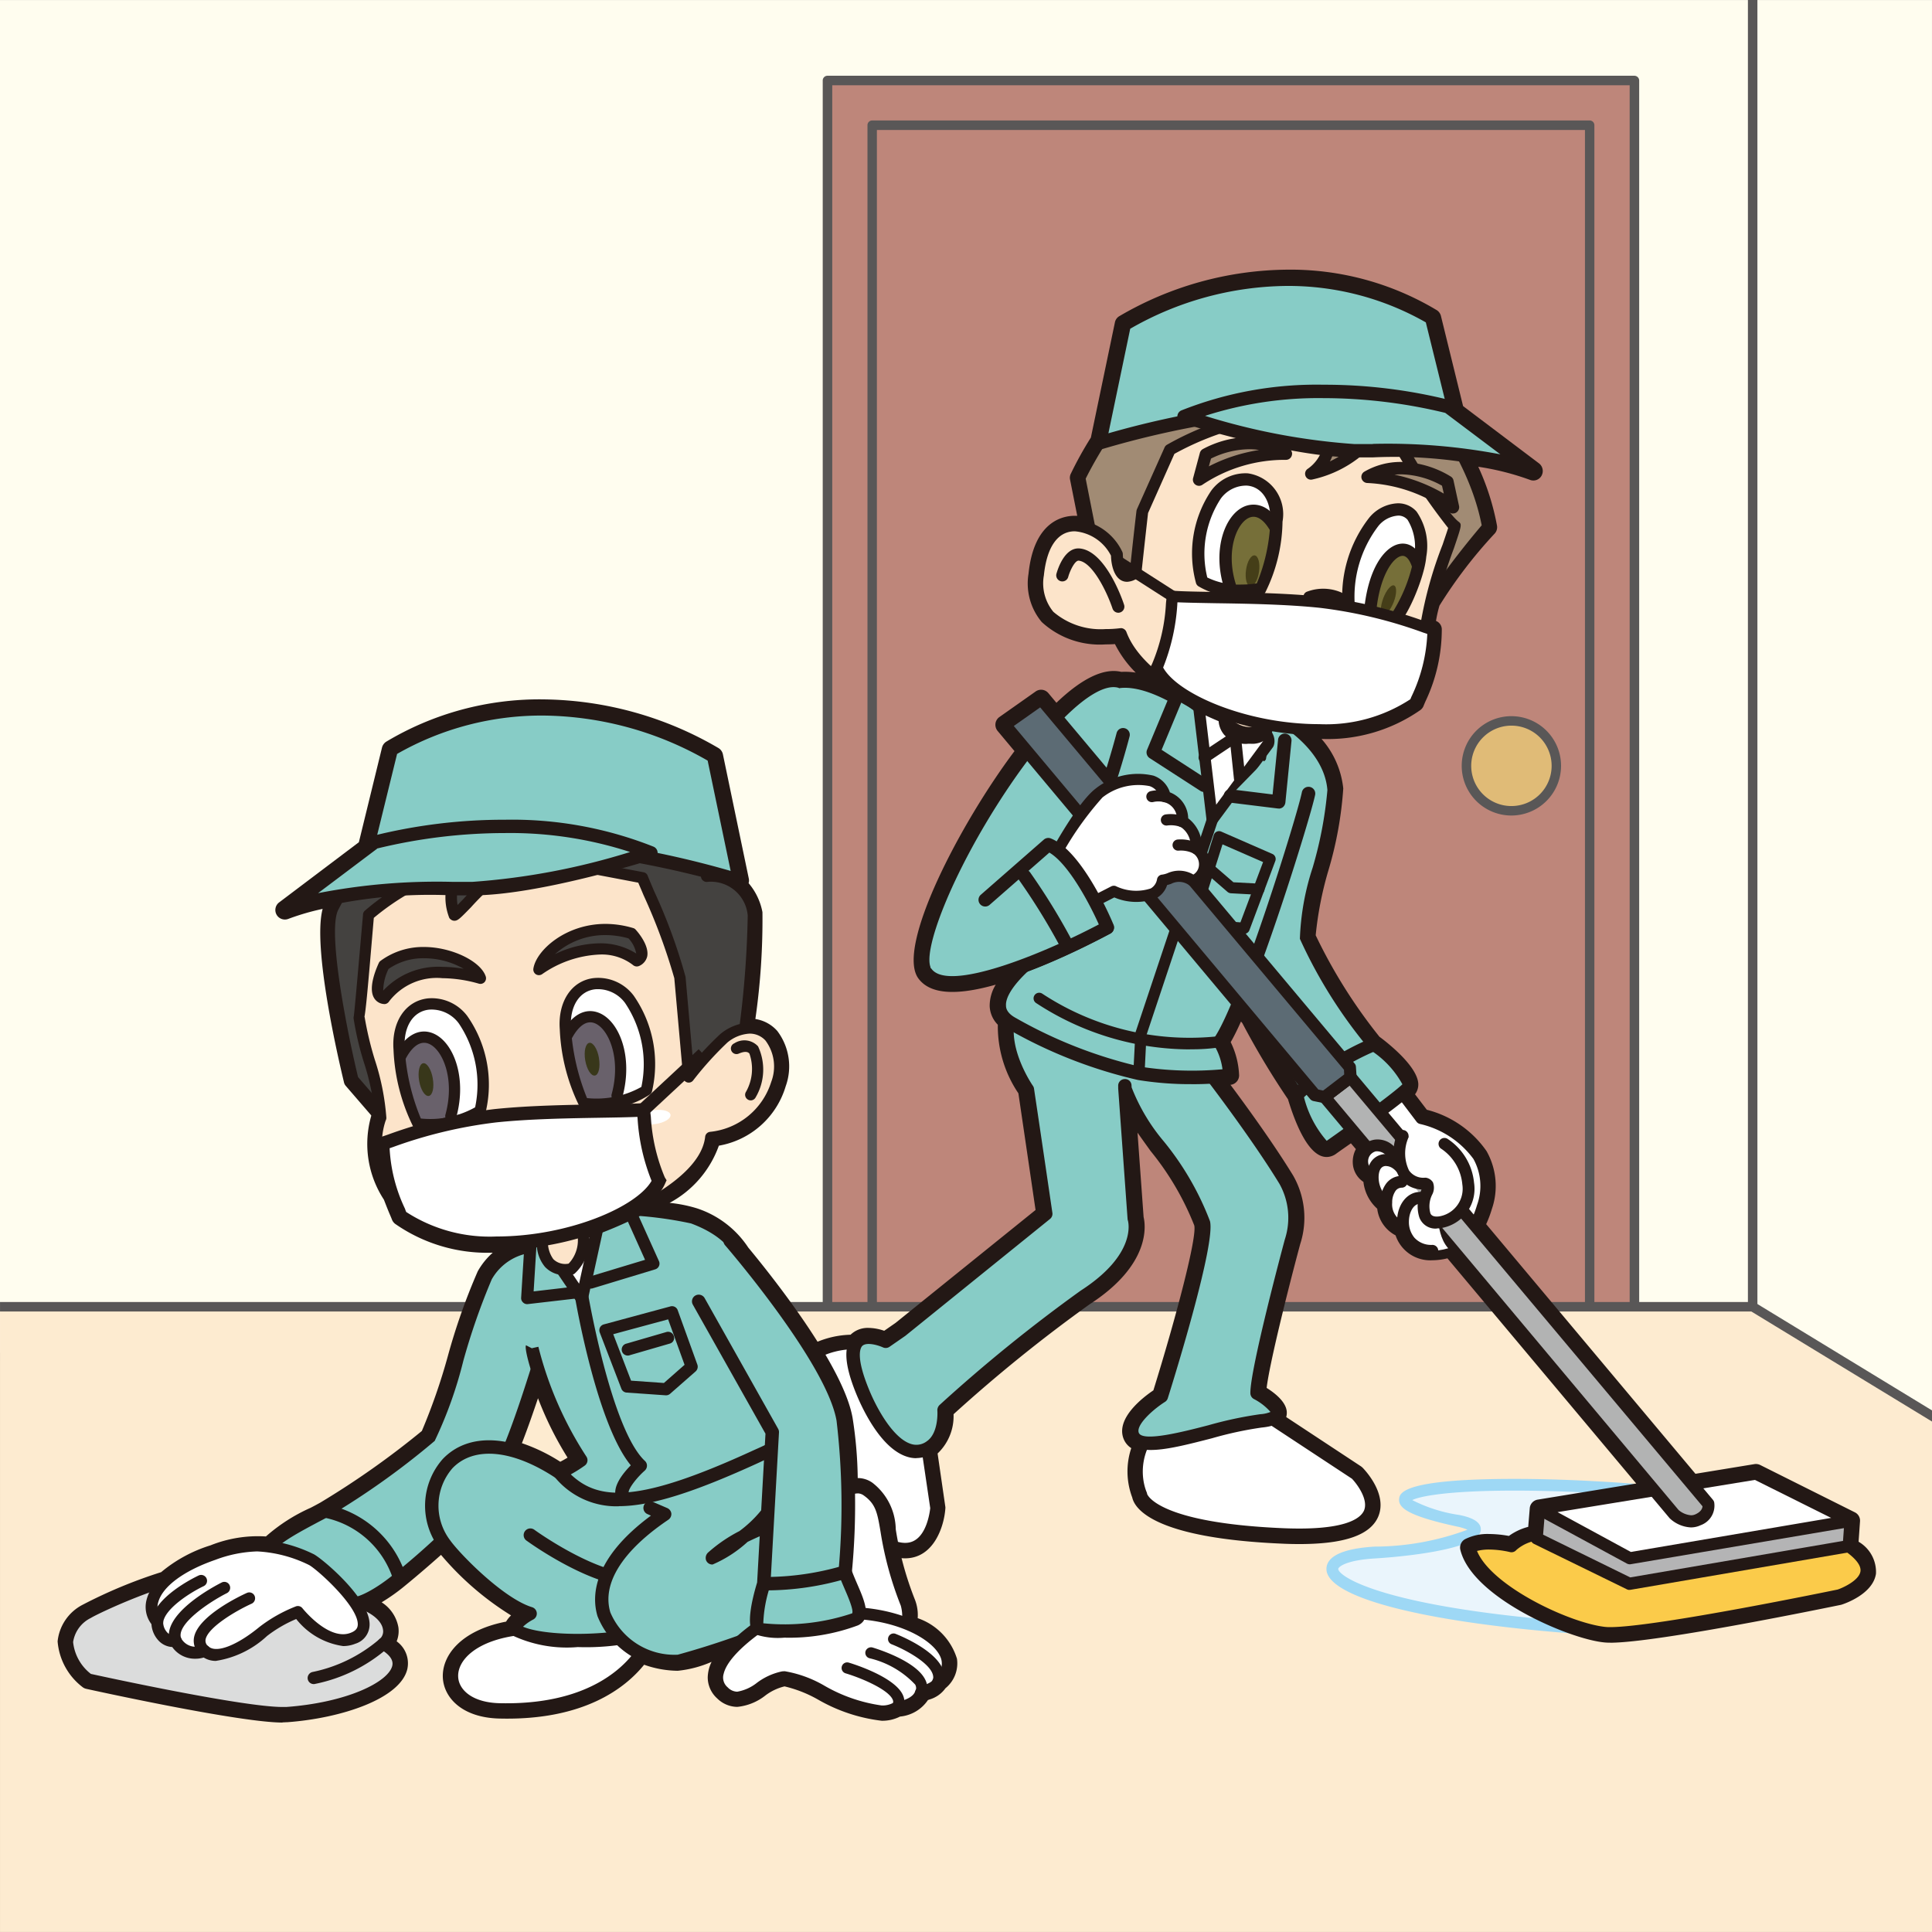 <svg xmlns="http://www.w3.org/2000/svg" xmlns:xlink="http://www.w3.org/1999/xlink" width="100" height="100" viewBox="0 0 100 100"><rect x="0" y="0" width="100" height="100" fill="#808080" stroke="none"/><defs><style>.a{fill:none;}.b{fill:#fffdef;}.c{fill:#595757;}.d{fill:#be867a;}.e{clip-path:url(#a);}.f{fill:#fdebd0;}.g{fill:#e0bb77;}.h{fill:#eaf5fc;}.i{fill:#9ed8f5;}.j{fill:#231815;}.k{fill:#fff;}.l{fill:#87ccc6;}.m{fill:#a18b74;}.n{fill:#fce4ca;}.o{fill:#766f39;}.p{fill:#453e18;}.q{fill:#fbcb4a;}.r{fill:#b4b4b5;}.s{fill:#b2b3b3;}.t{fill:#5c6b74;}.u{fill:#dbdcdc;}.v{fill:#444240;}.w{fill:#69616b;}.x{fill:#38371a;}</style><clipPath id="a"><rect class="a" x="0.001" y="0.001" width="99.999" height="99.997"/></clipPath></defs><title>opt_img_11</title><polygon class="b" points="0 0.002 0 70.234 99.999 79.401 99.999 0.002 0 0.002"/><polygon class="c" points="0 70.438 99.999 79.605 99.999 79.194 0 70.03 0 70.438"/><rect class="d" x="42.828" y="4.168" width="41.765" height="63.936"/><g class="e"><path class="c" d="M84.593,68.35H42.828a.245.245,0,0,1-.244-.246V4.168a.246.246,0,0,1,.244-.247H84.593a.25.25,0,0,1,.251.247V68.1a.25.25,0,0,1-.251.246m-41.516-.49H84.351V4.412H43.077Z"/><path class="c" d="M90.716,67.882a.245.245,0,0,1-.244-.244V-4.742a.244.244,0,0,1,.244-.244.244.244,0,0,1,.247.244v72.38a.246.246,0,0,1-.247.244"/><rect class="d" x="45.142" y="6.482" width="37.139" height="61.622"/><path class="c" d="M82.281,68.35H45.142A.245.245,0,0,1,44.9,68.1V6.482a.245.245,0,0,1,.242-.247H82.281a.245.245,0,0,1,.244.247V68.1a.245.245,0,0,1-.244.246m-36.893-.49H82.037V6.728H45.388Z"/><polyline class="f" points="111.798 80.481 90.716 67.636 -8.906 67.636 -8.906 112.098 112.344 112.098"/><path class="c" d="M112.344,112.344H-8.906a.247.247,0,0,1-.248-.244V67.638a.248.248,0,0,1,.248-.247H90.716a.306.306,0,0,1,.134.036l21.079,12.845a.247.247,0,0,1,.082.337.245.245,0,0,1-.337.08L90.648,67.882H-8.662v43.972H112.344a.245.245,0,0,1,0,.49"/><path class="g" d="M80.562,39.639a2.326,2.326,0,1,1-2.327-2.325,2.328,2.328,0,0,1,2.327,2.325"/><path class="c" d="M78.235,42.211A2.571,2.571,0,1,1,80.8,39.638a2.574,2.574,0,0,1-2.569,2.573m0-4.652a2.081,2.081,0,1,0,2.081,2.079,2.08,2.08,0,0,0-2.081-2.079"/><path class="h" d="M81.193,84.226C68.223,83.2,66.85,80.607,71.17,80.359c3.684-.211,6.73-1.118,4.312-1.644-7.121-1.546.608-2.447,11.221-1.427,15.328,1.473,2.436,7.565-5.51,6.938"/><path class="i" d="M82.389,84.578c-.421,0-.834-.016-1.222-.047-7.731-.612-12.528-1.888-12.51-3.33.011-.659.876-1.054,2.5-1.149a13.885,13.885,0,0,0,4.8-.874,2.85,2.85,0,0,0-.539-.164c-2.552-.553-3.04-.972-3-1.431.035-.282.108-1.036,5.974-1.036,2.489,0,5.375.151,8.337.435,5,.481,7.5,1.5,7.423,3.019-.111,2.356-6.72,4.577-11.765,4.577m-9.284-6.931a7.833,7.833,0,0,0,2.443.77c.339.073,1.142.248,1.1.781-.086,1.149-5.24,1.453-5.46,1.466-1.568.091-1.919.457-1.919.544,0,.35,2.112,1.934,11.947,2.713.373.029.765.044,1.173.044,5.294,0,11.073-2.345,11.159-4,.018-.4-.426-1.757-6.875-2.378-2.939-.282-5.8-.433-8.279-.433-3.572,0-4.938.311-5.289.488"/><path class="j" d="M95.691,80.031l.093-1.315L90.89,76.267l-3.323.545L76.337,63.431a4.091,4.091,0,0,0,.4-.977c1.089-3.644-3.173-4.576-3.173-4.576l-.98-1.294c.093-.079.177-.153.239-.213.468-.443-.923-1.734-1.712-2.313a25.419,25.419,0,0,1-3.492-5.544c-.2-.919,1.544-6.212,1.428-7.65a4.654,4.654,0,0,0-1.89-3.141,8.846,8.846,0,0,0,6.074-1.349,8.953,8.953,0,0,0,.921-3.776c-.077-.022-.2-.062-.346-.115.016-.115.033-.186.033-.186a4.519,4.519,0,0,1,.222-1.149,25.906,25.906,0,0,1,2.944-3.854,13.018,13.018,0,0,0-1.324-3.74,15.729,15.729,0,0,1,3.687.832L75.3,21.309l-1.192-4.841s-6.977-4.743-15.913.324l-1.264,6.05a19.168,19.168,0,0,0-1.058,1.9l.514,2.609c-1.105-.446-2.416-.013-2.655,2.4-.389,3.734,4.293,3.068,4.293,3.068.634,1.7,2.648,2.982,4.022,3.687L62.1,37l-1.231-.89a5.149,5.149,0,0,0-2.944-.836v-.022c-.861-.209-2.036.559-3.274,1.843l-.766-.9-1.874,1.325,1.127,1.346C50,42.932,47.018,49.11,47.934,50.353c.7.954,2.986.4,5.125-.408-.815.727-2,2.067-.888,2.9a5.659,5.659,0,0,0,1.014,3.565c.337,2.3.943,6.425.943,6.425l-7.485,6.038-.806.553s-1.167-.546-1.559.137a4.356,4.356,0,0,0-3.976,2.39s-1.173,1.471,3.317,6.147,4.832-.047,4.832-.047L48,74.978a1.308,1.308,0,0,0,.168-.1c.808-.552.692-1.9.692-1.9A82.554,82.554,0,0,1,56.127,67.1c3.221-2.074,2.582-4.024,2.582-4.024L58.221,56.2c.011,1.4,3.43,4.7,4.069,7.094.29,1.1-2.181,8.974-2.181,8.974s-1.813,1.145-1.5,2a.678.678,0,0,0,.586.4,3.356,3.356,0,0,0-.124,2.691s.215,1.739,7.334,2.043S70.178,76.3,70.178,76.3l-4.359-2.868c.987-.366-.756-1.327-.756-1.327-.018-1.2,1.77-7.858,1.77-7.858a3.911,3.911,0,0,0-.315-3.148c-1.26-2.07-3.168-4.608-3.749-5.366.545-.031.876-.078.876-.078a3.641,3.641,0,0,0-.512-1.735,12.358,12.358,0,0,0,.969-1.976l.612.732a43.078,43.078,0,0,0,2.4,4s.96,3.192,1.736,2.651c.351-.242.753-.524,1.165-.819l.8.952a.818.818,0,0,0,.241,1.408,1.657,1.657,0,0,0,.7,1.429,1.318,1.318,0,0,0,.892,1.278c.16.772.846,1.455,2.312,1.036a1.81,1.81,0,0,1-.353-.619L85.612,77.13l-5.943.973-.111,1.318a2.2,2.2,0,0,0-1.313.61,3.759,3.759,0,0,0-2.183.067c.512,2.143,5.14,4.219,6.977,4.421S95.18,82.583,95.18,82.583s2.858-.919.511-2.552"/><path class="j" d="M83.339,85.024h0a2.612,2.612,0,0,1-.353-.018c-1.854-.206-6.813-2.338-7.4-4.794a.5.5,0,0,1,.238-.541,2.576,2.576,0,0,1,1.255-.271,5.864,5.864,0,0,1,1.021.1,2.965,2.965,0,0,1,1-.47l.08-.965a.49.49,0,0,1,.41-.444l5.1-.834L74.918,65.131a3.361,3.361,0,0,1-.783.1,1.892,1.892,0,0,1-1.9-1.289,1.8,1.8,0,0,1-.95-1.38,2.188,2.188,0,0,1-.714-1.387,1.235,1.235,0,0,1-.535-.82,1.4,1.4,0,0,1,.144-.877l-.257-.3c-.284.2-.555.386-.794.56a.843.843,0,0,1-.464.148c-.9,0-1.579-1.608-2-2.99a41.575,41.575,0,0,1-2.362-3.94l-.069-.082c-.2.443-.377.8-.533,1.067a4.28,4.28,0,0,1,.435,1.721.494.494,0,0,1-.426.486h-.022c.832,1.116,2.241,3.055,3.246,4.7a4.4,4.4,0,0,1,.364,3.547c-.655,2.439-1.593,6.21-1.737,7.443.494.309,1.084.8,1.042,1.34a.868.868,0,0,1-.029.169L70.447,75.9c.025.018.049.04.078.064.133.138,1.3,1.367.814,2.532-.406.956-1.737,1.424-4.077,1.424-.275,0-.566-.005-.879-.02-6.646-.282-7.647-1.8-7.778-2.389a3.817,3.817,0,0,1-.051-2.556,1.013,1.013,0,0,1-.406-.506c-.384-1.049,1-2.112,1.551-2.485,1.162-3.742,2.265-7.917,2.116-8.536a14.511,14.511,0,0,0-2.258-3.849c-.237-.329-.466-.648-.679-.952l.315,4.37c.1.413.388,2.458-2.8,4.517a78.277,78.277,0,0,0-7.037,5.686,2.66,2.66,0,0,1-.826,2.032l.4,2.756a.354.354,0,0,1,0,.108c-.063.885-.582,2.563-2.086,2.563-.985,0-2.158-.726-3.587-2.214-4.313-4.488-3.681-6.294-3.392-6.731a4.811,4.811,0,0,1,4.16-2.629,1.278,1.278,0,0,1,.931-.353,2.562,2.562,0,0,1,.81.149l.588-.408L53.6,62.629c-.138-.945-.6-4.087-.888-6.039a6.194,6.194,0,0,1-1.065-3.55,1.448,1.448,0,0,1-.421-.958,2.1,2.1,0,0,1,.313-1.116c-2.1.595-3.412.484-4.005-.324-1.175-1.6,2.143-7.991,4.976-11.764l-.876-1.047a.506.506,0,0,1-.109-.378.491.491,0,0,1,.2-.337l1.881-1.326a.489.489,0,0,1,.657.086l.417.5c1.336-1.278,2.465-1.812,3.357-1.6a3.63,3.63,0,0,1,.747.038,5.684,5.684,0,0,1-1.074-1.476c-.13.009-.3.016-.488.016a4.437,4.437,0,0,1-3.3-1.156,3.109,3.109,0,0,1-.686-2.5c.277-2.706,1.764-3,2.389-3,.042,0,.085,0,.133,0l-.372-1.874a.466.466,0,0,1,.037-.3,18.888,18.888,0,0,1,1.041-1.877l1.244-5.963a.481.481,0,0,1,.24-.326,17.447,17.447,0,0,1,8.65-2.4,14.718,14.718,0,0,1,7.776,2.1.5.5,0,0,1,.206.286l1.149,4.675,3.936,2.97a.5.5,0,0,1,.128.628.484.484,0,0,1-.6.222,13.694,13.694,0,0,0-2.678-.679,12.8,12.8,0,0,1,.969,3.044.493.493,0,0,1-.148.443,24.159,24.159,0,0,0-2.829,3.7,6.37,6.37,0,0,0-.18.792.472.472,0,0,1,.3.419,8.7,8.7,0,0,1-.847,3.749c-.04.094-.076.173-.1.24a.507.507,0,0,1-.155.2,8.363,8.363,0,0,1-5.123,1.5,4.6,4.6,0,0,1,1.125,2.564,19.34,19.34,0,0,1-.781,4.282A17.991,17.991,0,0,0,68.1,48.41a27,27,0,0,0,3.3,5.252c.2.146,1.942,1.444,2.01,2.42a.839.839,0,0,1-.168.559l.61.8a5.367,5.367,0,0,1,3.092,2.141,3.668,3.668,0,0,1,.271,3.008,5.763,5.763,0,0,1-.291.772L87.756,76.283l3.05-.5a.5.5,0,0,1,.3.044l4.9,2.45a.481.481,0,0,1,.268.472L96.2,79.8a1.809,1.809,0,0,1,.9,1.657c-.16,1.05-1.6,1.54-1.759,1.593l-.053.016c-.384.077-9.467,1.961-11.94,1.961M76.71,80.4c.9,1.684,4.683,3.441,6.385,3.632.064.006.151.008.244.008,2.309,0,11.15-1.819,11.713-1.934.431-.144,1.025-.5,1.07-.8.033-.215-.231-.541-.712-.874A.5.5,0,0,1,95.2,80l.071-.988-4.459-2.231L87.64,77.3a.486.486,0,0,1-.45-.169L75.963,63.744a.482.482,0,0,1-.043-.567,4.006,4.006,0,0,0,.355-.863,2.725,2.725,0,0,0-.173-2.23,4.532,4.532,0,0,0-2.64-1.728.47.47,0,0,1-.286-.184l-.98-1.294a.487.487,0,0,1,.077-.67c.051-.046.1-.086.142-.124a5.486,5.486,0,0,0-1.593-1.633,24.392,24.392,0,0,1-3.673-5.83,12.51,12.51,0,0,1,.652-3.749,20.367,20.367,0,0,0,.765-3.969,4.258,4.258,0,0,0-1.71-2.8.494.494,0,0,1-.149-.564.483.483,0,0,1,.493-.306c.37.031.736.044,1.089.044a7.812,7.812,0,0,0,4.539-1.213,1.006,1.006,0,0,0,.057-.127,8.447,8.447,0,0,0,.79-2.984l-.033-.008a.5.5,0,0,1-.317-.548l.022-.138a5.166,5.166,0,0,1,.242-1.24.41.41,0,0,1,.066-.142,28.333,28.333,0,0,1,2.824-3.751,12.9,12.9,0,0,0-1.226-3.348.489.489,0,0,1,.028-.5.483.483,0,0,1,.464-.208c.459.055.908.12,1.333.2L75,21.7a.5.5,0,0,1-.18-.27l-1.14-4.653A14.307,14.307,0,0,0,66.6,14.943a16.36,16.36,0,0,0-7.975,2.167L57.41,22.94a.731.731,0,0,1-.063.16c-.5.8-.831,1.435-.965,1.7l.486,2.451a.493.493,0,0,1-.668.548,1.5,1.5,0,0,0-.57-.122c-1.042,0-1.333,1.329-1.415,2.119a2.139,2.139,0,0,0,.444,1.744,3.6,3.6,0,0,0,2.566.829,6.032,6.032,0,0,0,.728-.04.493.493,0,0,1,.535.313c.583,1.591,2.62,2.829,3.778,3.423a.487.487,0,0,1,.264.377l.055.5a.474.474,0,0,1-.233.479.5.5,0,0,1-.537-.024l-1.209-.872a4.764,4.764,0,0,0-2.62-.765.478.478,0,0,1-.279-.051c-.025,0-.047,0-.076,0-.355,0-1.169.224-2.626,1.728a.487.487,0,0,1-.728-.025l-.468-.561-1.078.761.787.938a.488.488,0,0,1,.007.613c-3.49,4.521-5.79,10.1-5.2,10.9a1.252,1.252,0,0,0,.97.3,11.206,11.206,0,0,0,3.587-.876.487.487,0,0,1,.495.82c-.754.677-1.194,1.325-1.176,1.731a.546.546,0,0,0,.255.412.478.478,0,0,1,.191.475,5.209,5.209,0,0,0,.932,3.2.438.438,0,0,1,.08.208c.343,2.3.947,6.425.947,6.425a.486.486,0,0,1-.178.452l-7.485,6.039-.829.574a.485.485,0,0,1-.482.04,1.905,1.905,0,0,0-.67-.159c-.206,0-.242.068-.262.095a.485.485,0,0,1-.414.249,3.87,3.87,0,0,0-3.537,2.092c-.031.062-.02.066-.068.115,0,0-.666,1.384,3.287,5.5,1.52,1.581,2.407,1.914,2.882,1.914.87,0,1.074-1.34,1.109-1.61l-.446-3.017a.488.488,0,0,1,.264-.506l.036-.02.082-.042c.464-.32.5-1.183.479-1.46a.493.493,0,0,1,.16-.4,81.361,81.361,0,0,1,7.327-5.934c2.816-1.815,2.4-3.4,2.377-3.468a.458.458,0,0,1-.021-.108l-.488-6.755a1.32,1.32,0,0,1-.008-.142.49.49,0,0,1,.472-.5.5.5,0,0,1,.506.454l.011.114A9.914,9.914,0,0,0,60.351,59,14.775,14.775,0,0,1,62.76,63.17c.307,1.147-1.592,7.367-2.18,9.249a.487.487,0,0,1-.207.266c-.745.472-1.395,1.178-1.3,1.424.007.022.08.058.208.082a.477.477,0,0,1,.353.258.488.488,0,0,1,.007.439,2.828,2.828,0,0,0-.12,2.272.611.611,0,0,1,.036.1c.037.093.772,1.4,6.868,1.66.3.011.583.017.841.017,2.549,0,3.07-.576,3.172-.825.191-.457-.333-1.169-.577-1.431l-4.312-2.837a.5.5,0,0,1-.215-.466.5.5,0,0,1,.2-.337,3.682,3.682,0,0,0-.7-.5.5.5,0,0,1-.253-.421c-.018-1.234,1.6-7.308,1.788-8,.006-.014.011-.031.015-.043a3.451,3.451,0,0,0-.277-2.722c-1.256-2.061-3.159-4.6-3.714-5.324a.477.477,0,0,1-.055-.5.484.484,0,0,1,.412-.286c.138-.007.258-.016.362-.025a2.92,2.92,0,0,0-.381-1.038.487.487,0,0,1,.008-.537,12.1,12.1,0,0,0,.919-1.888.512.512,0,0,1,.379-.3.489.489,0,0,1,.451.171l.612.73c.022.029.044.06.064.091A41.977,41.977,0,0,0,67.517,56.4a.529.529,0,0,1,.064.136,7.041,7.041,0,0,0,1.076,2.329c.328-.228.7-.486,1.072-.752a.483.483,0,0,1,.656.084l.8.95a.49.49,0,0,1-.06.688.379.379,0,0,0-.12.348c0,.038.027.155.222.228a.5.5,0,0,1,.317.48,1.189,1.189,0,0,0,.471.993.493.493,0,0,1,.23.4.836.836,0,0,0,.54.821.5.5,0,0,1,.348.374.9.9,0,0,0,1,.77h.024a.147.147,0,0,0-.016-.093.493.493,0,0,1,.216-.588.5.5,0,0,1,.625.111l11,13.136a.492.492,0,0,1,.084.485.5.5,0,0,1-.382.313l-5.568.91-.075.938a.494.494,0,0,1-.393.44,1.93,1.93,0,0,0-1.031.441.522.522,0,0,1-.5.162,5.037,5.037,0,0,0-1.047-.126,2.525,2.525,0,0,0-.368.024"/><path class="k" d="M71.81,55.555l1.759,2.322s4.262.932,3.172,4.577c-.923,3.1-2.4.572-2.4.572L69.72,56.837"/><path class="j" d="M75.562,64.3c-.8,0-1.413-1-1.482-1.125l-4.608-6.159a.308.308,0,0,1,.5-.366l4.626,6.188c.184.315.647.887,1.009.847.3-.035.608-.519.847-1.322a2.887,2.887,0,0,0-.19-2.376A4.739,4.739,0,0,0,73.5,58.177a.3.3,0,0,1-.178-.115l-1.759-2.32a.307.307,0,1,1,.488-.371l1.7,2.234a5.2,5.2,0,0,1,3.032,2.077,3.442,3.442,0,0,1,.251,2.859c-.324,1.112-.776,1.684-1.36,1.755a1.039,1.039,0,0,1-.113.007"/><path class="l" d="M65.891,36.884s2.959,1.429,3.161,3.98c.115,1.438-1.633,6.733-1.431,7.651a25.432,25.432,0,0,0,3.492,5.542c.792.579,2.183,1.87,1.715,2.316-.566.537-2.629,2.019-3.978,2.957-.779.54-1.737-2.653-1.737-2.653s-2.742-3.991-3.365-6.325,1.047-5.422.9-5.255"/><path class="j" d="M68.664,59.739a.7.7,0,0,1-.229-.04c-.785-.275-1.431-2.2-1.641-2.871-.315-.468-2.776-4.128-3.381-6.384-.366-1.358-.08-3.139.852-5.3a.72.72,0,0,1,.042-.1.387.387,0,0,1,.082-.178.353.353,0,0,1,.452-.071c.258.16.149.409.056.628a7.8,7.8,0,0,0-.814,4.839c.6,2.252,3.292,6.18,3.318,6.218a.46.46,0,0,1,.045.1,5.443,5.443,0,0,0,1.224,2.469c1.518-1.069,3.406-2.438,3.918-2.926a4.918,4.918,0,0,0-1.679-1.784,24.938,24.938,0,0,1-3.627-5.746,13.208,13.208,0,0,1,.661-3.685,20.492,20.492,0,0,0,.763-4.015c-.186-2.325-2.944-3.68-2.968-3.694a.347.347,0,0,1,.3-.625c.133.062,3.142,1.546,3.359,4.264a19.58,19.58,0,0,1-.785,4.237,17.071,17.071,0,0,0-.648,3.367,26.02,26.02,0,0,0,3.354,5.336c.076.055,1.888,1.389,1.944,2.314a.641.641,0,0,1-.2.534c-.618.588-2.819,2.157-4.019,2.991a.672.672,0,0,1-.384.124"/><path class="j" d="M67.113,57.025a.353.353,0,0,1-.22-.078.359.359,0,0,1-.053-.486,13.113,13.113,0,0,1,4.137-2.722.338.338,0,0,1,.453.182.346.346,0,0,1-.182.455,12.743,12.743,0,0,0-3.865,2.52.344.344,0,0,1-.27.129"/><path class="m" d="M56.573,28.293l-.7-3.554s6.141-13.193,15.312-7.017c0,0,4.907,4.368,5.825,9.573-1.632,1.528-4.656,6.537-4.656,6.537L56.691,32.2Z"/><path class="j" d="M72.354,34.133a.279.279,0,0,1-.036,0L56.656,32.494a.3.3,0,0,1-.27-.291l-.114-3.875-.7-3.532a.283.283,0,0,1,.02-.184c.166-.362,4.2-8.836,10.717-8.836a9,9,0,0,1,5.038,1.7c.231.2,5.025,4.523,5.952,9.768a.3.3,0,0,1-.088.273c-1.584,1.484-4.573,6.424-4.608,6.475a.292.292,0,0,1-.253.144M56.98,31.924l15.212,1.588a46.171,46.171,0,0,1,4.5-6.322c-.959-4.972-5.655-9.2-5.7-9.245a8.382,8.382,0,0,0-4.67-1.568c-5.808,0-9.688,7.507-10.127,8.4l.685,3.459a.138.138,0,0,0,0,.046Z"/><path class="k" d="M65.457,73.2,70.178,76.3s3.35,3.41-3.773,3.1-7.335-2.044-7.335-2.044-1.144-2.464,1.742-4.49"/><path class="j" d="M67.267,79.732c-.28,0-.57-.006-.877-.02-6.726-.286-7.52-1.837-7.613-2.26-.142-.357-.985-2.829,1.861-4.83a.308.308,0,0,1,.357.5c-2.638,1.846-1.684,4.02-1.644,4.113a.435.435,0,0,1,.025.094s.474,1.49,7.037,1.77c3.225.135,4-.508,4.184-.905.248-.561-.342-1.364-.619-1.655L65.29,73.452a.306.306,0,1,1,.339-.51l4.717,3.105a.574.574,0,0,1,.049.04c.053.054,1.24,1.28.765,2.356-.393.866-1.659,1.289-3.893,1.289"/><path class="k" d="M47.669,72.716l.783,5.338s-.344,4.721-4.832.044S40.3,71.953,40.3,71.953a4.435,4.435,0,0,1,4.539-2.38"/><path class="j" d="M46.845,80.473c-.92,0-2.054-.712-3.452-2.163-4.312-4.494-3.558-6.2-3.361-6.511a4.794,4.794,0,0,1,4.826-2.531.305.305,0,0,1,.284.324.312.312,0,0,1-.326.286,4.08,4.08,0,0,0-4.231,2.194.283.283,0,0,1-.047.071s-.847,1.422,3.3,5.744c1.844,1.916,2.842,2.1,3.35,1.916.774-.275.936-1.526.961-1.741l-.784-5.3a.307.307,0,0,1,.608-.091l.786,5.338v.068c-.005.076-.147,1.866-1.358,2.3a1.607,1.607,0,0,1-.555.095"/><path class="l" d="M62.6,52.184,62.6,55.5s2.425,3.137,3.923,5.6a3.9,3.9,0,0,1,.315,3.145s-1.788,6.66-1.771,7.858c0,0,2.245,1.238.2,1.44-2.161.213-6.209,1.937-6.655.73-.313-.861,1.5-2,1.5-2s2.471-7.88,2.18-8.976C61.65,60.9,58.232,57.6,58.221,56.2l.488,6.871s.639,1.948-2.578,4.024a81.808,81.808,0,0,0-7.268,5.886s.116,1.344-.692,1.9c-1.458,1.007-2.888-1.258-3.547-2.918-1.54-3.822,1.213-2.54,1.213-2.54l.806-.552,7.485-6.039s-.606-4.124-.943-6.425c0,0-2.887-4.1.869-5.717"/><path class="j" d="M47.426,75.476a1.567,1.567,0,0,1-.459-.071c-1.418-.426-2.4-2.644-2.669-3.312-.606-1.5-.648-2.456-.14-2.935a1.624,1.624,0,0,1,1.64-.124l.65-.448,7.3-5.9c-.118-.834-.6-4.14-.9-6.15-.262-.392-1.449-2.322-.952-4.068a3.277,3.277,0,0,1,2.021-2.095.347.347,0,0,1,.275.637,2.633,2.633,0,0,0-1.63,1.644c-.453,1.6.892,3.536.905,3.554a.317.317,0,0,1,.055.149c.346,2.3.95,6.424.95,6.424a.342.342,0,0,1-.133.32L46.86,69.143l-.82.568a.344.344,0,0,1-.342.028c-.253-.115-.841-.286-1.063-.077-.093.091-.357.519.309,2.172.468,1.173,1.333,2.64,2.22,2.908a.891.891,0,0,0,.812-.146c.619-.426.546-1.575.541-1.587a.378.378,0,0,1,.114-.286A80.778,80.778,0,0,1,55.94,66.8c2.92-1.883,2.459-3.558,2.439-3.627a.316.316,0,0,1-.016-.08l-.486-6.755c0-.044,0-.091,0-.135a.341.341,0,0,1,.328-.351.335.335,0,0,1,.362.322l.006.109a9.875,9.875,0,0,0,1.669,2.8,14.9,14.9,0,0,1,2.385,4.12c.3,1.138-1.762,7.838-2.183,9.171a.34.34,0,0,1-.147.189c-.657.417-1.5,1.2-1.355,1.593.182.5,2.327-.054,3.607-.386a20.032,20.032,0,0,1,2.684-.571,1.649,1.649,0,0,0,.528-.117,2.926,2.926,0,0,0-.865-.672.347.347,0,0,1-.177-.3c-.02-1.233,1.708-7.68,1.783-7.955a3.6,3.6,0,0,0-.275-2.875c-1.473-2.416-3.878-5.538-3.9-5.566a.338.338,0,0,1-.069-.213l0-3.319a.353.353,0,0,1,.353-.346.346.346,0,0,1,.344.348l-.007,3.2c.417.546,2.527,3.323,3.869,5.535a4.236,4.236,0,0,1,.348,3.45c-.457,1.708-1.63,6.251-1.744,7.543.509.3,1.154.8,1.041,1.328-.1.488-.71.606-1.16.65a18.929,18.929,0,0,0-2.571.555c-2.172.559-4.038,1.045-4.44-.051-.363-.983,1.036-2.017,1.533-2.347,1.167-3.745,2.3-8.02,2.137-8.663a14.484,14.484,0,0,0-2.281-3.9c-.355-.49-.687-.956-.976-1.389l.355,4.912c.087.344.428,2.334-2.735,4.375a78.971,78.971,0,0,0-7.1,5.743,2.508,2.508,0,0,1-.85,2.037,1.664,1.664,0,0,1-.945.308"/><path class="l" d="M67.724,41.068c-.24,1.223-3.264,10.915-4.59,12.854a3.653,3.653,0,0,1,.51,1.735,17.6,17.6,0,0,1-4.692-.1A23.813,23.813,0,0,1,52.41,53c-2.115-1.133,1.262-3.558,1.262-3.558,1.843-2.551,2.192-10.358,2.192-10.358-.116.967-.872-6.23,5.007-2.971"/><path class="j" d="M61.662,56.116A16.852,16.852,0,0,1,58.9,55.9a24.465,24.465,0,0,1-6.652-2.593,1.467,1.467,0,0,1-.876-1.2c-.08-1.271,1.686-2.642,2.059-2.917,1.56-2.239,2-8.608,2.077-9.9a4.562,4.562,0,0,1,.965-3.709c1.011-.974,2.546-.9,4.572.224a.349.349,0,0,1,.139.472.355.355,0,0,1-.481.134c-1.628-.9-2.84-1.052-3.612-.449a3.7,3.7,0,0,0-.96,2.891.347.347,0,0,1,.082.242c-.013.322-.373,7.937-2.254,10.544a.3.3,0,0,1-.073.078c-.732.523-1.87,1.621-1.815,2.342,0,.091.02.369.506.631a23.832,23.832,0,0,0,6.436,2.52,17.436,17.436,0,0,0,4.263.135,3.244,3.244,0,0,0-.428-1.24.352.352,0,0,1,0-.382c1.3-1.879,4.3-11.509,4.539-12.727a.35.35,0,0,1,.686.138c-.249,1.224-3.115,10.446-4.53,12.8a3.981,3.981,0,0,1,.45,1.723.351.351,0,0,1-.3.346,16.522,16.522,0,0,1-2.03.114"/><path class="l" d="M57.927,35.253c-3.363-.817-11.425,13.162-9.994,15.1s9.386-2.345,9.386-2.345"/><path class="j" d="M49.328,51.2a1.964,1.964,0,0,1-1.673-.641c-1.08-1.456,1.784-6.9,3.838-9.99,1.247-1.872,4.373-6.174,6.518-5.651a.346.346,0,1,1-.157.673c-1.165-.282-3.43,1.825-5.782,5.359-2.839,4.275-4.408,8.455-3.857,9.2.909,1.236,5.967-.843,8.942-2.447a.348.348,0,0,1,.328.613c-1.076.576-5.526,2.886-8.157,2.886"/><path class="l" d="M58.133,38.006S56.7,43.517,55.282,45.15"/><path class="j" d="M55.282,45.5a.348.348,0,0,1-.264-.575c1.357-1.553,2.768-6.946,2.782-7a.347.347,0,0,1,.67.178c-.056.226-1.467,5.608-2.929,7.283a.349.349,0,0,1-.259.118"/><path class="k" d="M65.655,38.488l-2.907,3.94L62,36.168s3.982,1.2,3.652,2.32"/><path class="j" d="M62.75,42.725a.32.32,0,0,1-.08-.009.293.293,0,0,1-.217-.253L61.707,36.2a.3.3,0,0,1,.109-.261.288.288,0,0,1,.273-.056c1,.3,4.231,1.387,3.847,2.687a.483.483,0,0,1-.04.093L62.985,42.6a.286.286,0,0,1-.235.122m-.4-6.137.6,5.065,2.427-3.288c.035-.459-1.467-1.253-3.024-1.777"/><path class="j" d="M64.164,40.6a.3.3,0,0,1-.293-.266l-.177-1.679-1.194.8a.3.3,0,0,1-.412-.082.292.292,0,0,1,.084-.41l1.606-1.067a.3.3,0,0,1,.455.217l.226,2.165a.3.3,0,0,1-.264.326h-.031"/><path class="n" d="M71.7,21.673s2.582,4.737,3.6,5.551c.058.046-1.5,4.222-1.458,5.073a14.348,14.348,0,0,0-.268,2.3c.038.712.559,3.254-8.035,2.837,0,0,.321.7-.819.754-1.484.076-1.338-1.073-1.338-1.073s-4.37-1.635-5.359-4.3c0,0-4.681.668-4.3-3.065s3.287-2.736,4.082-1.063c0,0,.013,1.686.976.925,0,0,.144-1.413.341-3.137l1.425-3.2a14.9,14.9,0,0,1,7.9-1.919,2.321,2.321,0,0,1-.591,3.164A5.9,5.9,0,0,0,71.7,21.673"/><path class="j" d="M64.582,38.5a1.539,1.539,0,0,1-1.207-.454,1.24,1.24,0,0,1-.3-.719c-.863-.353-4.213-1.844-5.251-4.178-.146.014-.355.025-.6.025a4.25,4.25,0,0,1-3.157-1.094,2.927,2.927,0,0,1-.646-2.356c.26-2.558,1.629-2.835,2.208-2.835a2.93,2.93,0,0,1,2.46,1.67.321.321,0,0,1,.029.131c.007.406.133.819.224.819a.349.349,0,0,0,.149-.062c.042-.4.166-1.593.332-3a.471.471,0,0,1,.025-.091l1.429-3.194a.3.3,0,0,1,.115-.136,15.081,15.081,0,0,1,8.071-1.965.29.29,0,0,1,.239.135,2.618,2.618,0,0,1,.133,2.687,6.153,6.153,0,0,0,2.6-2.365.3.3,0,0,1,.266-.144.3.3,0,0,1,.26.157c.707,1.3,2.726,4.825,3.52,5.46.193.148.193.148-.228,1.393a24.418,24.418,0,0,0-1.112,3.9.277.277,0,0,1,0,.076,13.972,13.972,0,0,0-.262,2.225l0,.082a2.063,2.063,0,0,1-.524,1.686c-.9.967-2.875,1.435-6.028,1.435-.461,0-.945-.009-1.457-.029a.6.6,0,0,1-.1.271,1.187,1.187,0,0,1-1.045.466c-.048,0-.1,0-.153,0m-6.557-5.985a.311.311,0,0,1,.288.2c.929,2.5,5.136,4.1,5.18,4.117a.309.309,0,0,1,.2.326.68.68,0,0,0,.148.488,1.048,1.048,0,0,0,.866.238c.343-.016.51-.1.554-.171a.224.224,0,0,0,.005-.149.3.3,0,0,1,.024-.3.319.319,0,0,1,.268-.136c.626.031,1.223.047,1.777.047,3.654,0,5.052-.674,5.584-1.24a1.466,1.466,0,0,0,.355-1.225l0-.095a13.9,13.9,0,0,1,.266-2.338,20.706,20.706,0,0,1,1.142-4.091c.109-.329.227-.666.284-.854a33.356,33.356,0,0,1-3.289-5.069,6.029,6.029,0,0,1-3.77,2.566.3.3,0,0,1-.321-.184.307.307,0,0,1,.093-.362,1.961,1.961,0,0,0,.594-2.622,14.792,14.792,0,0,0-7.476,1.835l-1.364,3.064c-.193,1.7-.34,3.085-.34,3.085a.331.331,0,0,1-.115.209,1.024,1.024,0,0,1-.63.264c-.586,0-.816-.712-.834-1.353A2.316,2.316,0,0,0,55.631,27.5c-.885,0-1.449.812-1.6,2.285a2.319,2.319,0,0,0,.492,1.884,3.769,3.769,0,0,0,2.7.892,5.863,5.863,0,0,0,.754-.045l.031,0"/><path class="k" d="M61.43,30.9c-.018.157.231.308.55.344s.59-.067.606-.224-.226-.311-.553-.344-.585.066-.6.224"/><path class="k" d="M71.413,33.778c-.013.158.231.311.55.342s.6-.064.606-.222-.229-.31-.546-.344-.592.069-.61.224"/><path class="k" d="M69.981,31.463a2.813,2.813,0,0,0,2.227.557,7.422,7.422,0,0,0,1.3-3.228c.113-1.28-.191-2.427-1.125-2.424-1.378,0-2.6,2.722-2.405,5.1"/><path class="k" d="M62.262,30.134c.648.706,2.006.573,2.977.349a8.324,8.324,0,0,0,.825-3.5c.062-1.3-.632-2.094-1.495-2.161-1.779-.135-2.91,2.46-2.307,5.313"/><path class="o" d="M65.533,30.515a14.35,14.35,0,0,0,.486-3.259c-.184-.493-.641-1.436-1.577-.648s-.646,1.577-.8,2.079a5.939,5.939,0,0,0,.1,1.817Z"/><path class="o" d="M72.156,32.173a1.155,1.155,0,0,1-1.329-.147s.16-2.311.888-3.041,1.741-.865,1.644.628Z"/><path class="j" d="M57.884,31.716a.317.317,0,0,1-.3-.218c-.311-.92-1.058-2.409-1.75-2.478-.187-.017-.437.477-.539.826a.316.316,0,1,1-.608-.169c.04-.137.395-1.373,1.211-1.287,1.318.136,2.194,2.625,2.283,2.909a.314.314,0,0,1-.2.4.34.34,0,0,1-.1.018"/><path class="p" d="M71.6,30.957c-.155.414-.173.8-.026.858s.4-.237.563-.652.167-.8.02-.859-.4.238-.557.653"/><path class="p" d="M64.494,29.5c-.062.441.035.823.221.847s.386-.311.451-.752-.038-.823-.224-.848-.388.309-.448.753"/><path class="j" d="M70.9,32.214h-.018a.315.315,0,0,1-.3-.339c.166-2.436,1.109-3.641,1.921-3.732.535-.06.989.34,1.207,1.065a.321.321,0,0,1-.211.393.318.318,0,0,1-.4-.215c-.058-.193-.226-.648-.532-.613-.466.051-1.216,1.085-1.354,3.144a.318.318,0,0,1-.319.3"/><path class="j" d="M63.649,30.626a.316.316,0,0,1-.3-.224c-.608-1.976.055-3.762,1.062-4.188.262-.111,1.163-.364,1.908.987a.312.312,0,0,1-.12.43.318.318,0,0,1-.432-.124c-.2-.357-.6-.925-1.107-.712-.648.275-1.229,1.71-.7,3.421a.324.324,0,0,1-.211.4.345.345,0,0,1-.095.013"/><path class="j" d="M64.782,38.266a2.181,2.181,0,0,1-1.569-.69.317.317,0,1,1,.453-.444,1.349,1.349,0,0,0,1.559.4.31.31,0,0,1,.431-.1.332.332,0,0,1,.1.446,1,1,0,0,1-.756.377,2,2,0,0,1-.215.013"/><path class="j" d="M64.242,30.889h0a3.98,3.98,0,0,1-2.223-.55.306.306,0,0,1-.122-.191,5.81,5.81,0,0,1,.794-4.748,2.2,2.2,0,0,1,1.9-.9A2.133,2.133,0,0,1,66.383,27a8.478,8.478,0,0,1-.905,3.691.307.307,0,0,1-.182.1,5.4,5.4,0,0,1-1.054.1m-1.753-1a3.679,3.679,0,0,0,1.753.366,5.429,5.429,0,0,0,.81-.062,9.2,9.2,0,0,0,.7-3.228c.049-1.034-.439-1.768-1.2-1.831a1.058,1.058,0,0,0-.111,0,1.629,1.629,0,0,0-1.251.668,5.206,5.206,0,0,0-.7,4.091"/><path class="j" d="M71.655,32.415h0c-.728,0-2.11-.377-2.154-.911a6.627,6.627,0,0,1,1.375-4.715,2.021,2.021,0,0,1,1.467-.738H72.4a1.266,1.266,0,0,1,.923.43,3.128,3.128,0,0,1,.5,2.338c-.089,1.1-1.074,3.363-1.522,3.5a2.154,2.154,0,0,1-.648.091m-1.531-1.049a3.261,3.261,0,0,0,1.531.415,1.5,1.5,0,0,0,.4-.044A8.047,8.047,0,0,0,73.2,28.766a2.66,2.66,0,0,0-.346-1.863.629.629,0,0,0-.475-.216,1.448,1.448,0,0,0-1.029.531,6.024,6.024,0,0,0-1.223,4.148"/><path class="m" d="M70.781,24.692a4.249,4.249,0,0,1,4.141.247l.287,1.324a7.942,7.942,0,0,0-4.428-1.571"/><path class="j" d="M75.208,26.581A.312.312,0,0,1,75,26.5a7.713,7.713,0,0,0-4.244-1.5.323.323,0,0,1-.284-.246.314.314,0,0,1,.153-.344,3.732,3.732,0,0,1,1.892-.5,5.078,5.078,0,0,1,2.576.756.309.309,0,0,1,.14.2l.288,1.327a.327.327,0,0,1-.153.34.279.279,0,0,1-.16.044M72.18,24.569a8.526,8.526,0,0,1,2.551.98l-.093-.408a4.49,4.49,0,0,0-2.121-.59c-.111,0-.224.007-.337.018"/><path class="m" d="M66.556,23.485a4.244,4.244,0,0,0-4.142.031l-.359,1.309a7.938,7.938,0,0,1,4.5-1.34"/><path class="j" d="M62.055,25.146a.317.317,0,0,1-.3-.4l.352-1.311a.325.325,0,0,1,.149-.189,5.2,5.2,0,0,1,2.394-.625,3.764,3.764,0,0,1,2.081.6.307.307,0,0,1,.133.353.313.313,0,0,1-.3.228,7.663,7.663,0,0,0-4.308,1.276.326.326,0,0,1-.2.069m.627-1.414-.113.406a8.526,8.526,0,0,1,2.6-.847,3.285,3.285,0,0,0-.519-.04,4.573,4.573,0,0,0-1.964.481"/><polyline class="l" points="66.502 38.313 66.187 41.501 63.684 41.194"/><path class="j" d="M66.188,41.848s-.032,0-.045,0l-2.5-.308a.338.338,0,0,1-.3-.384.342.342,0,0,1,.386-.3l2.14.264.284-2.835a.348.348,0,0,1,.378-.313.354.354,0,0,1,.317.382l-.317,3.188a.372.372,0,0,1-.129.237.353.353,0,0,1-.217.075"/><path class="j" d="M62.327,40.994a.37.37,0,0,1-.193-.056l-2.631-1.7a.354.354,0,0,1-.133-.426l1.18-2.833a.348.348,0,1,1,.643.266l-1.067,2.565,2.385,1.546a.347.347,0,0,1-.184.639"/><path class="j" d="M59.823,46.614l-.017,0-2.181-.189a.272.272,0,0,1-.151-.06l-1.36-1.029a.292.292,0,0,1-.095-.322l1.235-3.665a.291.291,0,0,1,.147-.168.27.27,0,0,1,.224-.011l3.4,1.2a.289.289,0,0,1,.182.355L60.1,46.408a.289.289,0,0,1-.275.206m-2.063-.761,1.85.162.963-3.2-2.866-1.009L56.631,45Z"/><polygon class="l" points="63.094 43.306 65.741 44.462 64.396 48.043 62.575 47.905 61.918 47.049 63.094 43.306"/><path class="j" d="M64.4,48.332a.074.074,0,0,1-.02,0l-1.826-.135a.3.3,0,0,1-.206-.113l-.659-.856a.262.262,0,0,1-.044-.262l1.18-3.745a.287.287,0,0,1,.393-.175L65.858,44.2a.287.287,0,0,1,.151.367l-1.34,3.58a.291.291,0,0,1-.273.189m-1.672-.706,1.481.111,1.172-3.121-2.1-.916-1.041,3.292Z"/><path class="l" d="M63.133,53.922a14.062,14.062,0,0,1-9.344-2.245"/><path class="j" d="M61.6,54.316a14.563,14.563,0,0,1-7.973-2.4.29.29,0,1,1,.322-.483,13.884,13.884,0,0,0,9.133,2.2.286.286,0,0,1,.333.235.29.29,0,0,1-.233.335,9.781,9.781,0,0,1-1.582.108"/><path class="j" d="M58.952,55.845h-.014a.3.3,0,0,1-.279-.3l.106-2.041a.7.7,0,0,1,.011-.078l3.7-11.085a.282.282,0,0,1,.362-.18.294.294,0,0,1,.186.364L59.342,53.569l-.1,2a.289.289,0,0,1-.29.275"/><polyline class="l" points="62.574 44.947 63.73 45.948 65.161 46.023"/><path class="j" d="M65.161,46.314h-.014l-1.433-.078a.315.315,0,0,1-.175-.069l-1.156-1a.289.289,0,1,1,.377-.437l1.081.936,1.335.071a.285.285,0,0,1,.275.3.291.291,0,0,1-.29.273"/><polyline class="l" points="60.325 44.336 58.364 44.109 57.066 43.158"/><path class="j" d="M60.325,44.626l-.033,0L58.333,44.4a.291.291,0,0,1-.14-.053l-1.3-.954a.29.29,0,0,1,.344-.468l1.238.91,1.89.217a.291.291,0,0,1,.253.319.3.3,0,0,1-.291.258"/><path class="j" d="M68.315,32.741a2.761,2.761,0,0,1-.441-.031.293.293,0,0,1-.249-.329.3.3,0,0,1,.331-.242,1.755,1.755,0,0,0,1.211-.206.446.446,0,0,0,.14-.408.437.437,0,0,0-.175-.368,1.879,1.879,0,0,0-1.285.011.289.289,0,1,1-.177-.55,2.361,2.361,0,0,1,1.781.059,1.006,1.006,0,0,1,.433.808,1.056,1.056,0,0,1-.322.876,1.88,1.88,0,0,1-1.247.38"/><path class="l" d="M56.915,22.922s14.249-4.39,18.771-.04l-1.578-6.416s-6.979-4.74-15.915.324Z"/><path class="j" d="M56.915,23.27a.342.342,0,0,1-.233-.091.334.334,0,0,1-.109-.328l1.28-6.13a.339.339,0,0,1,.171-.23A17.267,17.267,0,0,1,66.6,14.106a14.622,14.622,0,0,1,7.7,2.074.349.349,0,0,1,.14.206L76.022,22.8a.342.342,0,0,1-.162.384.347.347,0,0,1-.414-.051c-1.261-1.214-3.477-1.828-6.587-1.828a47.8,47.8,0,0,0-11.842,1.95.319.319,0,0,1-.1.015M58.5,17.016l-1.129,5.411a47.523,47.523,0,0,1,11.487-1.815,11.7,11.7,0,0,1,6.252,1.38L73.8,16.686A14.367,14.367,0,0,0,66.6,14.8a16.531,16.531,0,0,0-8.1,2.216"/><path class="l" d="M61.289,21.563s5.624,1.794,8.894,1.77,6.527.053,9.187,1.052l-4.411-3.333s-7.465-2.087-13.67.511"/><path class="j" d="M79.371,24.733a.362.362,0,0,1-.122-.024,24.1,24.1,0,0,0-8.2-1.034c-.3,0-.581,0-.869,0h-.069c-3.292,0-8.7-1.712-8.932-1.785a.351.351,0,0,1-.237-.315.339.339,0,0,1,.213-.335A18.971,18.971,0,0,1,68.5,19.913a26.78,26.78,0,0,1,6.557.8.287.287,0,0,1,.114.058l4.414,3.334a.345.345,0,0,1,.1.444.355.355,0,0,1-.306.179m-8.32-1.752a31.047,31.047,0,0,1,6.6.541L74.805,21.37a26.835,26.835,0,0,0-6.309-.763,19.119,19.119,0,0,0-6.123.918,33.919,33.919,0,0,0,7.74,1.46h.064c.291,0,.579,0,.874,0"/><path class="k" d="M68.337,31.171A25.922,25.922,0,0,1,74.156,32.6a8.994,8.994,0,0,1-.921,3.776c-3.778,2.959-12.284.667-13.364-1.837a11.337,11.337,0,0,0,.816-3.674c1.394.1,4.908.02,7.65.306"/><path class="j" d="M68.288,38.058c-3.78,0-7.916-1.621-8.681-3.405l-.057-.135.07-.129a9.245,9.245,0,0,0,.73-3.159c.016-.173.036-.313.047-.406l.042-.266.268.017c.493.038,1.278.049,2.188.065,1.651.026,3.709.06,5.473.244A24.4,24.4,0,0,1,73.861,32.2c.168.058.3.1.375.129l.193.055.015.2a8.525,8.525,0,0,1-.84,3.66c-.036.093-.074.173-.1.242l-.031.073-.062.047a8.253,8.253,0,0,1-5.125,1.457M60.2,34.546c.76,1.385,4.352,2.936,8.088,2.936A7.969,7.969,0,0,0,73,36.193c.024-.054.044-.114.077-.178a8.339,8.339,0,0,0,.8-3.2c-.058-.023-.124-.045-.2-.069a23.887,23.887,0,0,0-5.364-1.285c-1.739-.182-3.785-.215-5.429-.239-.76-.014-1.442-.025-1.938-.047a.863.863,0,0,0-.009.12,10.589,10.589,0,0,1-.732,3.254"/><polygon class="j" points="60.533 31.107 57.671 29.272 57.986 28.787 60.846 30.621 60.533 31.107"/><path class="q" d="M76.062,80.1c.511,2.143,5.138,4.22,6.977,4.424s12.14-1.939,12.14-1.939,2.857-.918.512-2.551c-.716-.5-14.519-.932-16.117-.612a2.226,2.226,0,0,0-1.331.612,3.775,3.775,0,0,0-2.181.066"/><path class="j" d="M83.339,84.85a2.85,2.85,0,0,1-.333-.017c-1.822-.2-6.685-2.279-7.248-4.663a.318.318,0,0,1,.153-.347,2.4,2.4,0,0,1,1.167-.248,5.7,5.7,0,0,1,1.067.111,3.018,3.018,0,0,1,1.362-.575,21.009,21.009,0,0,1,2.924-.117c3.168,0,12.7.268,13.435.778.781.544,1.136,1.1,1.052,1.658-.14.942-1.487,1.4-1.646,1.453-.411.086-9.478,1.967-11.933,1.967M76.45,80.278C77.2,82.1,81.229,84,83.07,84.207a2.362,2.362,0,0,0,.269.013c2.391,0,11.684-1.927,11.775-1.945.266-.087,1.109-.466,1.183-.941.053-.372-.4-.774-.784-1.045-.627-.308-8.339-.663-13.082-.663a19.581,19.581,0,0,0-2.8.1,2.1,2.1,0,0,0-1.144.5.326.326,0,0,1-.324.111,4.953,4.953,0,0,0-1.085-.133,2.5,2.5,0,0,0-.628.073"/><polygon class="r" points="79.67 78.104 95.784 78.714 95.691 80.032 84.337 81.978 79.541 79.628 79.67 78.104"/><path class="j" d="M84.337,82.294a.294.294,0,0,1-.14-.036l-4.8-2.347a.308.308,0,0,1-.173-.308l.119-1.524a.329.329,0,0,1,.329-.291L95.8,78.4a.3.3,0,0,1,.217.1.321.321,0,0,1,.08.233L96,80.053a.312.312,0,0,1-.26.289L84.388,82.289a.465.465,0,0,1-.051,0m-4.466-2.855,4.51,2.212,11.013-1.888.053-.744-15.494-.59Z"/><polygon class="k" points="90.89 76.267 95.784 78.716 84.356 80.655 79.669 78.104 90.89 76.267"/><path class="j" d="M84.357,80.968a.336.336,0,0,1-.149-.038l-4.7-2.549a.316.316,0,0,1-.153-.331.308.308,0,0,1,.255-.257l11.221-1.837a.323.323,0,0,1,.2.029l4.9,2.449a.32.32,0,0,1,.175.329.326.326,0,0,1-.26.264L84.408,80.963a.187.187,0,0,1-.051.005m-3.738-2.7,3.793,2.061,10.369-1.762L90.834,76.6Z"/><path class="s" d="M88.42,77.832,69.9,55.756l-1.34,1.025L86.638,78.36a1.242,1.242,0,0,0,1.258.3.752.752,0,0,0,.524-.828"/><path class="j" d="M87.521,79.059h0a1.719,1.719,0,0,1-1.1-.475l-18.1-21.6a.3.3,0,0,1-.067-.239.3.3,0,0,1,.12-.215l1.34-1.025a.321.321,0,0,1,.435.049L88.661,77.63a.33.33,0,0,1,.064.125,1.075,1.075,0,0,1-.7,1.189,1.165,1.165,0,0,1-.5.115m-.641-.9a1.131,1.131,0,0,0,.641.271.538.538,0,0,0,.239-.053c.3-.14.353-.318.357-.413L69.853,56.191l-.839.639Z"/><polygon class="t" points="69.899 55.757 69.868 55.242 53.888 36.19 52.011 37.517 68.064 56.676 68.559 56.78 69.899 55.757"/><path class="j" d="M68.559,57.1a.3.3,0,0,1-.064-.007l-.5-.1a.319.319,0,0,1-.178-.1L51.772,37.721a.332.332,0,0,1-.073-.244.313.313,0,0,1,.133-.217l1.877-1.329a.318.318,0,0,1,.425.058L70.11,55.041a.284.284,0,0,1,.073.184l.035.512a.317.317,0,0,1-.126.271l-1.34,1.023a.313.313,0,0,1-.193.064m-.322-.7.246.053,1.092-.834-.011-.242L53.839,36.614l-1.364.963Z"/><path class="k" d="M54.359,44.74s1.548-2.949,2.529-3.7c1.038-.795,3.117-1.2,3.425.193a1.168,1.168,0,0,1,.881,1.293,1.4,1.4,0,0,1,.714,1.395.933.933,0,0,1-.173,1.673c-.617-.51-1.2-.062-1.557-.042-.209,1.02-1.409.985-2.531.579l-1.656.852"/><path class="j" d="M55.992,47.274a.278.278,0,0,1-.255-.157.292.292,0,0,1,.124-.391l1.655-.847a.3.3,0,0,1,.229-.018,2.421,2.421,0,0,0,1.819.124.677.677,0,0,0,.326-.485.292.292,0,0,1,.273-.231,1.263,1.263,0,0,0,.262-.071,1.462,1.462,0,0,1,1.344.069.607.607,0,0,0,.284-.433.674.674,0,0,0-.317-.677.291.291,0,0,1-.115-.264,1.159,1.159,0,0,0-.5-1.084.287.287,0,0,1-.208-.326.885.885,0,0,0-.668-.966.284.284,0,0,1-.215-.217.777.777,0,0,0-.526-.61,3,3,0,0,0-2.44.586,16.377,16.377,0,0,0-2.443,3.6.291.291,0,0,1-.517-.268c.067-.122,1.586-3.015,2.607-3.792a3.537,3.537,0,0,1,2.995-.668,1.359,1.359,0,0,1,.847.863,1.472,1.472,0,0,1,.948,1.345,1.819,1.819,0,0,1,.709,1.437,1.237,1.237,0,0,1,.413,1.141,1.179,1.179,0,0,1-.8.943.283.283,0,0,1-.267-.054.877.877,0,0,0-.947-.071c-.069.02-.128.042-.2.058a1.177,1.177,0,0,1-.559.681,2.892,2.892,0,0,1-2.174-.04l-1.544.792a.29.29,0,0,1-.136.033"/><path class="l" d="M47.933,50.352c1.431,1.939,9.384-2.347,9.384-2.347s-1.526-3.672-3.057-4.284l-3.266,2.855"/><path class="j" d="M49.328,51.2a1.964,1.964,0,0,1-1.673-.641.345.345,0,0,1,.067-.484.356.356,0,0,1,.493.073c.878,1.2,5.657-.719,8.66-2.3-.479-1.071-1.564-3.132-2.56-3.718l-3.092,2.706a.347.347,0,0,1-.457-.523l3.263-2.855a.351.351,0,0,1,.359-.062c1.616.647,3.093,4.084,3.251,4.474a.35.35,0,0,1-.154.44c-1.076.576-5.526,2.886-8.157,2.886"/><path class="k" d="M71.184,59.3c1.155-.113,1.437,1.668.417,1.668-1.54,0-1.236-1.588-.417-1.668"/><path class="j" d="M71.6,61.27c-.993,0-1.375-.584-1.4-1.083a1.126,1.126,0,0,1,.959-1.2,1.194,1.194,0,0,1,1.065.429,1.393,1.393,0,0,1,.315.869.918.918,0,0,1-.937.981m-.31-1.673c-.025,0-.053,0-.078,0a.532.532,0,0,0-.4.557c.018.32.307.5.792.5a.29.29,0,0,0,.24-.091.4.4,0,0,0,.082-.275.663.663,0,0,0-.632-.692"/><path class="k" d="M71.81,60.044c1.158.1,1.63,2.45.61,2.45-1.544,0-1.839-2.552-.61-2.45"/><path class="j" d="M72.421,62.8a1.77,1.77,0,0,1-1.679-1.87,1.385,1.385,0,0,1,.226-.8.915.915,0,0,1,.863-.388c.952.078,1.489,1.256,1.456,2.061-.027.608-.366,1-.866,1m-.685-2.451c-.355,0-.379.446-.379.581a1.434,1.434,0,0,0,.286.861.959.959,0,0,0,.778.4c.158,0,.24-.14.253-.411.025-.543-.341-1.382-.891-1.426Z"/><path class="k" d="M72.613,61.173c1.156.1,1.622,2.336.61,2.449-1.861.2-1.839-2.551-.61-2.449"/><path class="j" d="M73.034,63.938a1.6,1.6,0,0,1-1.591-1.691,1.654,1.654,0,0,1,.26-.92,1,1,0,0,1,.847-.464.306.306,0,0,1,0,.612.393.393,0,0,0-.339.2,1.031,1.031,0,0,0-.151.577.986.986,0,0,0,.974,1.078.307.307,0,1,1,0,.613"/><path class="k" d="M73.569,62c1.162.095.554,1.662,1.389,2.611-2.916.839-2.774-2.724-1.389-2.611"/><path class="j" d="M74.134,65.047a1.763,1.763,0,0,1-1.395-.588,1.863,1.863,0,0,1-.428-1.227c0-.876.517-1.539,1.2-1.539a.306.306,0,0,1,0,.612c-.364,0-.586.472-.586.927a1.267,1.267,0,0,0,.284.83,1.168,1.168,0,0,0,.929.373.306.306,0,0,1,0,.612"/><path class="k" d="M72.605,58.8c-.306.714-.386,2.473,1.147,2.473.5.1-.311.714,0,1.631s2.5.111,2.236-1.631a2.765,2.765,0,0,0-1.222-2.054"/><path class="j" d="M74.36,63.591a.89.89,0,0,1-.9-.592,1.932,1.932,0,0,1,.088-1.356.19.19,0,0,0,.025-.075,1.461,1.461,0,0,1-1.149-.646,2.631,2.631,0,0,1-.1-2.247.306.306,0,0,1,.4-.162.315.315,0,0,1,.163.4,2.045,2.045,0,0,0,.044,1.67.907.907,0,0,0,.821.375l.053,0a.522.522,0,0,1,.364.24.766.766,0,0,1-.045.646,1.347,1.347,0,0,0-.088.951c.088.247.479.165.554.145a1.447,1.447,0,0,0,1.1-1.633,2.481,2.481,0,0,0-1.071-1.833.305.305,0,0,1,.29-.537,3.065,3.065,0,0,1,1.387,2.279,2.056,2.056,0,0,1-1.56,2.32,1.586,1.586,0,0,1-.372.047"/><path class="l" d="M53.037,45.353a34.413,34.413,0,0,1,2.137,3.467"/><path class="j" d="M55.173,49.169a.35.35,0,0,1-.315-.2,33.113,33.113,0,0,0-2.109-3.414.343.343,0,0,1,.088-.484.348.348,0,0,1,.484.087,33.15,33.15,0,0,1,2.167,3.525.337.337,0,0,1-.168.459.373.373,0,0,1-.147.031"/><path class="k" d="M59.621,41.23a1.511,1.511,0,0,1,.692.009"/><path class="j" d="M60.312,41.527a.338.338,0,0,1-.093-.014,1.142,1.142,0,0,0-.53,0,.289.289,0,0,1-.133-.563,1.751,1.751,0,0,1,.847.015.29.29,0,0,1-.091.564"/><path class="k" d="M60.373,42.441a1.805,1.805,0,0,1,.821.089"/><path class="j" d="M61.194,42.819a.283.283,0,0,1-.126-.029,1.464,1.464,0,0,0-.657-.062.289.289,0,1,1-.073-.574,2.02,2.02,0,0,1,.982.115.292.292,0,0,1,.138.388.3.3,0,0,1-.264.162"/><path class="k" d="M60.975,43.741a1.806,1.806,0,0,1,.934.184"/><path class="j" d="M61.909,44.214a.276.276,0,0,1-.166-.053A1.466,1.466,0,0,0,61,44.03a.289.289,0,1,1-.04-.577,2.043,2.043,0,0,1,1.125.238.291.291,0,0,1-.171.523"/><path class="j" d="M46.967,84.059A1.892,1.892,0,0,0,46.909,83c-1.493-3.809-.677-4.9-2.034-5.85a.932.932,0,0,0-.961-.042,23.609,23.609,0,0,0-.266-3.632c-.439-2.518-3.965-6.984-5.32-8.621A4.541,4.541,0,0,0,35.89,63a14.582,14.582,0,0,0-2.789-.4c1.691-.874,3.514-2.167,3.687-3.727a4.044,4.044,0,0,0,3.415-2.8,2.525,2.525,0,0,0-.358-2.4,1.414,1.414,0,0,0-1.3-.437,48.515,48.515,0,0,0,.435-5.915,2.208,2.208,0,0,0-2.416-1.961,2.383,2.383,0,0,0,.091-.235c1.007.262,1.621.45,1.621.45l-1.34-6.429c-9.379-5.313-16.693-.341-16.693-.341L19,43.878l-4.271,3.228a15.073,15.073,0,0,1,2.831-.725c-.1.186-.208.381-.313.581-.774,1.509,1.021,8.927,1.021,8.927l1.411,1.635c.006.113.022.229.031.34-.466.8-.224,2.691.6,4.008.173.466.344.85.435,1.081,1.6,1.251,4.037,1.561,6.407,1.317l-.016.282a2.927,2.927,0,0,0-1.985,1.489c-.728,1.249-2.354,7.587-2.933,8.328a41.773,41.773,0,0,1-5.411,3.838c-1.114.6-2.54,1.28-2.82,1.841a5.94,5.94,0,0,0-2.946.4,6.86,6.86,0,0,0-2.456,1.36A24.75,24.75,0,0,0,4.53,83.482c-2.4,1.542.04,3.452.04,3.452S13,88.8,14.839,88.66c4.328-.319,7.279-2.26,5.005-3.578.51-.408.5-1.46-1.014-2.081-.04-.018-.1-.038-.182-.064a7.736,7.736,0,0,0,2.045-1.263s1.043-.838,2.206-1.916c.033.055.068.11.106.166.552.772,2.855,3.115,4.428,3.6-.355.182-.821.55-.865.783.026.02.055.04.086.06-4.217.606-4.157,4.031-.783,4.106,4.508.1,6.509-1.761,7.312-2.892a4.763,4.763,0,0,0,1.893.417A18.337,18.337,0,0,0,38.3,84.973c-.923.836-1.619,1.859-.845,2.585,1.021.954,1.974-.613,3.064-.748s4.419,2.516,5.914,1.564c.419-.02,1.092-.271,1.227-.748.357-.168.763-.25.883-.543,1.165-.992.242-2.287-1.577-3.024M39.737,78.3l-.031.674a12.522,12.522,0,0,0-1.249.568,9.78,9.78,0,0,0,1.28-1.242M26.364,75.026c.616-1.5,1.14-3.168,1.46-4.189a18.453,18.453,0,0,0,2.24,4.748,10.63,10.63,0,0,1-1.085.643,8.144,8.144,0,0,0-2.615-1.2"/><path class="j" d="M14.622,89.159c-2.236,0-9.837-1.675-10.161-1.746a.463.463,0,0,1-.193-.093,3.31,3.31,0,0,1-1.286-2.363,2.412,2.412,0,0,1,1.286-1.89,25.218,25.218,0,0,1,4.073-1.692,7.363,7.363,0,0,1,2.552-1.387,6.6,6.6,0,0,1,2.87-.461,9.044,9.044,0,0,1,2.317-1.485c.177-.091.339-.179.5-.268a43.933,43.933,0,0,0,5.255-3.707A31.019,31.019,0,0,0,23.178,70.2a32.278,32.278,0,0,1,1.551-4.4,3.73,3.73,0,0,1,.775-.961,8.335,8.335,0,0,1-5.054-1.495.522.522,0,0,1-.158-.207c-.024-.066-.06-.148-.1-.244-.093-.213-.2-.488-.322-.8a5.264,5.264,0,0,1-.657-4.329c0-.011,0-.024,0-.035L17.9,56.208a.418.418,0,0,1-.1-.206c-.29-1.2-1.632-6.979-1.1-8.958a12.57,12.57,0,0,0-1.786.521.493.493,0,0,1-.472-.852l4.133-3.119,1.2-4.909a.516.516,0,0,1,.206-.289A15.426,15.426,0,0,1,28.119,36.2a18.271,18.271,0,0,1,9.06,2.514.5.5,0,0,1,.238.326l1.34,6.431a.483.483,0,0,1-.009.242,3.233,3.233,0,0,1,.716,1.5,36.1,36.1,0,0,1-.366,5.531,1.9,1.9,0,0,1,1.132.616,3.031,3.031,0,0,1,.439,2.86A4.393,4.393,0,0,1,37.208,59.3a5.435,5.435,0,0,1-2.549,2.96,7.242,7.242,0,0,1,1.407.281,5.063,5.063,0,0,1,2.664,2.032c1.5,1.811,4.947,6.223,5.4,8.819a21.4,21.4,0,0,1,.266,3.112,1.311,1.311,0,0,1,.759.242,3.1,3.1,0,0,1,1.209,2.409,16.949,16.949,0,0,0,1,3.663,2.192,2.192,0,0,1,.136.938,3.215,3.215,0,0,1,2.032,2.1,1.659,1.659,0,0,1-.595,1.527,1.539,1.539,0,0,1-.836.585.746.746,0,0,1-.071.027,1.962,1.962,0,0,1-1.444.854,2.019,2.019,0,0,1-.952.217,8.616,8.616,0,0,1-3.3-1.1,6.553,6.553,0,0,0-1.726-.679,2.672,2.672,0,0,0-.992.471,2.789,2.789,0,0,1-1.455.59,1.5,1.5,0,0,1-1.038-.437,1.465,1.465,0,0,1-.491-1.094,1.93,1.93,0,0,1,.2-.8,5.793,5.793,0,0,1-1.752.462,5.325,5.325,0,0,1-1.74-.313c-.971,1.2-3.112,2.893-7.48,2.786-1.944-.042-2.878-1.082-2.938-2.1-.064-1.149.923-2.463,3.273-2.917a1.541,1.541,0,0,1,.257-.322,15.234,15.234,0,0,1-3.625-3.133c-1,.894-1.819,1.56-1.828,1.567a9.968,9.968,0,0,1-1.245.889,1.933,1.933,0,0,1,.866,1.287,1.425,1.425,0,0,1-.089.732,1.4,1.4,0,0,1,.554,1.427c-.352,1.537-3.392,2.551-6.213,2.759-.078,0-.16.009-.251.009m-9.83-2.678c.981.213,7.838,1.7,9.83,1.7.064,0,.124,0,.182,0,3.186-.235,5.178-1.333,5.331-2,.06-.262-.262-.508-.535-.668a.486.486,0,0,1-.06-.807.332.332,0,0,0,.109-.331c-.044-.33-.419-.674-1-.914a.853.853,0,0,0-.144-.044.493.493,0,0,1-.344-.468.486.486,0,0,1,.342-.468A7.125,7.125,0,0,0,20.372,81.3c.022-.02,1.058-.852,2.2-1.9a.479.479,0,0,1,.392-.126.474.474,0,0,1,.349.222l.024.042c.022.033.047.066.069.1.5.7,2.711,2.968,4.173,3.414a.48.48,0,0,1,.341.426.494.494,0,0,1-.264.479,2.33,2.33,0,0,0-.512.364.467.467,0,0,1-.013.153.48.48,0,0,1-.409.372c-1.908.276-2.866,1.194-2.821,1.957.035.564.661,1.147,1.978,1.176,4.291.109,6.174-1.655,6.9-2.684a.5.5,0,0,1,.606-.167,4.215,4.215,0,0,0,1.7.377,15.678,15.678,0,0,0,3.048-.991.49.49,0,0,1,.5.823,2.651,2.651,0,0,0-1.016,1.491.453.453,0,0,0,.182.37.5.5,0,0,0,.366.175,2.238,2.238,0,0,0,.927-.435,3.425,3.425,0,0,1,1.371-.614,5.188,5.188,0,0,1,2.3.765,8.075,8.075,0,0,0,2.88,1,.971.971,0,0,0,.537-.133.49.49,0,0,1,.239-.073c.329-.018.728-.22.777-.393a.489.489,0,0,1,.268-.31c.091-.045.189-.083.282-.123a1.341,1.341,0,0,0,.36-.173.409.409,0,0,1,.124-.179c.4-.335.355-.6.344-.69-.082-.508-.786-1.1-1.786-1.5a.488.488,0,0,1-.3-.553,1.389,1.389,0,0,0-.031-.783A17.362,17.362,0,0,1,45.4,79.325c-.173-.97-.242-1.371-.81-1.775a.449.449,0,0,0-.477.007.482.482,0,0,1-.461-.034.49.49,0,0,1-.226-.408,22.628,22.628,0,0,0-.262-3.554c-.426-2.447-4.1-7.043-5.218-8.392A.409.409,0,0,1,37.9,65.1a4.114,4.114,0,0,0-2.176-1.635,13.457,13.457,0,0,0-2.658-.373.489.489,0,0,1-.191-.923c1.478-.765,3.273-1.97,3.428-3.348a.484.484,0,0,1,.441-.432,3.532,3.532,0,0,0,2.989-2.443.249.249,0,0,1,.02-.06,2.047,2.047,0,0,0-.291-1.912.959.959,0,0,0-.834-.253.495.495,0,0,1-.566-.539,40.234,40.234,0,0,0,.444-5.757,1.721,1.721,0,0,0-1.728-1.586.9.9,0,0,0-.14.007.5.5,0,0,1-.459-.193.479.479,0,0,1-.051-.493c0-.006.033-.077.066-.2a.5.5,0,0,1,.59-.315c.326.086.61.162.85.228L36.5,39.461a17.2,17.2,0,0,0-8.384-2.28,14.971,14.971,0,0,0-7.441,1.932L19.472,44a.455.455,0,0,1-.176.273l-2.256,1.7c.14-.027.293-.051.444-.078a.493.493,0,0,1,.483.2.484.484,0,0,1,.02.521c-.1.184-.2.371-.3.564-.5.969.359,5.661,1.031,8.474L20.051,57.2a.517.517,0,0,1,.117.278l.009.093a1.935,1.935,0,0,1,.02.275.494.494,0,0,1-.062.257,4.332,4.332,0,0,0,.594,3.5.372.372,0,0,1,.047.1c.115.315.233.592.324.809a1.193,1.193,0,0,0,.053.131,7.82,7.82,0,0,0,4.539,1.212,13.424,13.424,0,0,0,1.413-.076.494.494,0,0,1,.539.519l-.017.282a.485.485,0,0,1-.391.448,2.479,2.479,0,0,0-1.664,1.256,34.958,34.958,0,0,0-1.457,4.2A21.118,21.118,0,0,1,22.6,74.67a41.082,41.082,0,0,1-5.555,3.967c-.169.089-.339.18-.515.271a7.66,7.66,0,0,0-2.1,1.36.5.5,0,0,1-.515.264,5.4,5.4,0,0,0-2.708.381,6.422,6.422,0,0,0-2.285,1.251.494.494,0,0,1-.193.116A24.606,24.606,0,0,0,4.8,83.893,1.512,1.512,0,0,0,3.962,85a2.2,2.2,0,0,0,.83,1.481M38.457,80.03a.49.49,0,0,1-.315-.869,8.876,8.876,0,0,0,1.222-1.176.487.487,0,0,1,.555-.14.48.48,0,0,1,.311.479L40.19,79a.494.494,0,0,1-.309.428,11.985,11.985,0,0,0-1.2.546.546.546,0,0,1-.229.055M28.98,76.718a.5.5,0,0,1-.273-.082A7.675,7.675,0,0,0,26.251,75.5a.5.5,0,0,1-.324-.253.509.509,0,0,1-.02-.41c.606-1.464,1.132-3.13,1.442-4.126a.507.507,0,0,1,.475-.353.485.485,0,0,1,.472.328,17.472,17.472,0,0,0,2.166,4.617.493.493,0,0,1-.1.672,10.325,10.325,0,0,1-1.161.688.436.436,0,0,1-.219.053M27.017,74.7A9.086,9.086,0,0,1,29,75.66c.111-.058.246-.133.377-.213a17.613,17.613,0,0,1-1.53-3.075c-.244.721-.524,1.537-.834,2.329m.807-3.864.472.146Z"/><path class="u" d="M14.838,88.661C13,88.8,4.569,86.935,4.569,86.935s-2.443-1.91-.038-3.454c.4-.259,4.009-1.952,5.784-2.021A46.347,46.347,0,0,1,18.834,83c1.506.623,1.519,1.675,1.009,2.081,2.274,1.318-.677,3.261-5.005,3.58"/><path class="j" d="M14.622,88.985c-2.216,0-9.8-1.67-10.125-1.741a.3.3,0,0,1-.122-.063,3.1,3.1,0,0,1-1.216-2.214,2.24,2.24,0,0,1,1.2-1.75c.481-.308,4.088-2,5.938-2.072a45.589,45.589,0,0,1,8.652,1.564c1.187.488,1.442,1.178,1.5,1.546a1.233,1.233,0,0,1-.136.757,1.27,1.27,0,0,1,.6,1.342c-.3,1.282-2.842,2.385-6.057,2.622-.073,0-.153.009-.237.009M4.708,86.642c.8.176,7.877,1.711,9.914,1.711.069,0,.133,0,.193,0,3.137-.23,5.293-1.289,5.49-2.136.067-.293-.141-.581-.618-.859a.314.314,0,0,1-.156-.248.308.308,0,0,1,.116-.271.522.522,0,0,0,.177-.49c-.053-.4-.464-.783-1.114-1.052a47.593,47.593,0,0,0-8.383-1.517C8.636,81.842,5.091,83.5,4.7,83.747a1.663,1.663,0,0,0-.916,1.247,2.4,2.4,0,0,0,.921,1.648"/><path class="j" d="M16.242,87.168a.315.315,0,0,1-.313-.253.321.321,0,0,1,.247-.373,7.678,7.678,0,0,0,3.443-1.682.315.315,0,1,1,.448.442A8.153,8.153,0,0,1,16.3,87.161l-.037.007"/><path class="l" d="M28.8,64.623a3.118,3.118,0,0,0-3.649,1.418c-.728,1.249-2.354,7.587-2.933,8.328a41.992,41.992,0,0,1-5.409,3.838c-1.324.712-3.088,1.537-2.857,2.141.282.73,2.351,1.327,3.882,2.551.737.59,2.858-1.224,2.858-1.224a39.231,39.231,0,0,0,4.23-3.978c1.573-1.835,3.182-8.027,3.235-7.816"/><path class="j" d="M18.213,83.362a.927.927,0,0,1-.6-.193,13.815,13.815,0,0,0-2.16-1.327c-.946-.494-1.627-.854-1.822-1.371-.31-.814.992-1.5,2.5-2.3.177-.091.35-.182.516-.271a42.763,42.763,0,0,0,5.3-3.744,28.7,28.7,0,0,0,1.371-3.918,31.439,31.439,0,0,1,1.535-4.371,3.485,3.485,0,0,1,4.058-1.573.347.347,0,1,1-.215.659,2.755,2.755,0,0,0-3.242,1.263,34.108,34.108,0,0,0-1.475,4.23A21.62,21.62,0,0,1,22.5,74.581a40.256,40.256,0,0,1-5.517,3.929c-.167.091-.342.184-.519.275-.746.4-2.141,1.13-2.175,1.454.1.257.81.63,1.491.991a13.942,13.942,0,0,1,2.279,1.4c.3.239,1.51-.448,2.411-1.216a38.725,38.725,0,0,0,4.2-3.94c1.118-1.3,2.274-4.971,2.833-6.733.386-1.213.386-1.216.666-1.209a.349.349,0,0,1,.335.26.345.345,0,0,1-.065.308c-.046.135-.157.484-.273.85-.57,1.808-1.761,5.568-2.966,6.977a38.819,38.819,0,0,1-4.283,4.02,5.452,5.452,0,0,1-2.694,1.417"/><path class="j" d="M20.694,82.022a.351.351,0,0,1-.333-.237,4.731,4.731,0,0,0-3.6-3.237.351.351,0,0,1-.3-.393.345.345,0,0,1,.391-.292,5.427,5.427,0,0,1,4.159,3.7A.346.346,0,0,1,20.8,82a.3.3,0,0,1-.1.018"/><path class="k" d="M33.648,84.736s-1.327,3.875-7.776,3.733c-3.441-.077-3.441-3.642,1.042-4.144.843-.137,7.6-3.267,6.734.411"/><path class="j" d="M26.222,88.778c-.118,0-.236,0-.36-.005-1.841-.042-2.713-1.009-2.757-1.952-.049-1.14,1.109-2.5,3.78-2.8.1-.02.475-.151.87-.291a15.568,15.568,0,0,1,4.437-1.087,1.871,1.871,0,0,1,1.55.575,1.8,1.8,0,0,1,.2,1.584c-.064.19-1.431,3.973-7.724,3.973m5.97-5.52a15.177,15.177,0,0,0-4.233,1.052,8,8,0,0,1-.992.319c-2.294.255-3.29,1.3-3.248,2.165.027.657.708,1.336,2.159,1.367,6.154.135,7.469-3.487,7.478-3.525a1.216,1.216,0,0,0-.093-1.036,1.333,1.333,0,0,0-1.071-.342"/><path class="l" d="M36.8,81.442c.87,3.693-8.873,4.042-10.229,2.861.044-.233.51-.6.865-.783-1.577-.481-3.875-2.824-4.428-3.6-1.943-2.724.528-7.308,5.974-3.694l2.931-1.411"/><path class="j" d="M29.921,85.251a6.635,6.635,0,0,1-3.578-.687.349.349,0,0,1-.113-.329,1.236,1.236,0,0,1,.472-.643,14.354,14.354,0,0,1-3.976-3.47,3.655,3.655,0,0,1,.2-4.614c1.34-1.387,3.609-1.262,6.083.324l2.757-1.327a.343.343,0,0,1,.46.162.349.349,0,0,1-.158.464l-2.933,1.413a.362.362,0,0,1-.346-.025c-2.236-1.488-4.248-1.686-5.366-.528a2.959,2.959,0,0,0-.127,3.73c.506.714,2.756,3.012,4.244,3.467a.346.346,0,0,1,.053.641,2.3,2.3,0,0,0-.521.369c1.371.592,6.1.576,8.373-.795.862-.519,1.2-1.135,1.018-1.881a.348.348,0,0,1,.259-.417.355.355,0,0,1,.422.257A2.326,2.326,0,0,1,35.8,84a12.449,12.449,0,0,1-5.874,1.253"/><path class="l" d="M27.458,79.464s3,2.176,5.169,2.311"/><path class="j" d="M32.627,82.123h-.02c-2.252-.14-5.224-2.287-5.351-2.378a.347.347,0,1,1,.408-.561c.027.022,2.937,2.118,4.987,2.247a.346.346,0,0,1-.024.692"/><path class="k" d="M44.874,77.151c1.358.954.541,2.041,2.034,5.85.57,1.442-1.085,4.353-5.3,3.671-2.045-.328-1.963-3.068-.541-5.985.37-.77,2.442-4.488,3.809-3.536"/><path class="j" d="M42.816,87.08a8.075,8.075,0,0,1-1.26-.1,2,2,0,0,1-1.518-1.067c-.6-1.158-.319-3.159.75-5.355.016-.04,1.9-3.865,3.6-3.865a1.132,1.132,0,0,1,.661.211,2.908,2.908,0,0,1,1.135,2.289,16.907,16.907,0,0,0,1.012,3.7,2.626,2.626,0,0,1-.419,2.36,4.631,4.631,0,0,1-3.96,1.83M44.387,77.3c-.994,0-2.516,2.419-3.049,3.521-.971,1.992-1.258,3.831-.754,4.8a1.361,1.361,0,0,0,1.072.746c2.045.33,3.775-.229,4.616-1.465a2.043,2.043,0,0,0,.353-1.794,17.72,17.72,0,0,1-1.047-3.818c-.167-.994-.246-1.447-.881-1.893a.542.542,0,0,0-.31-.1"/><path class="l" d="M32.651,73.953c1.473.069,9.661-2.367,7.869,3.062-.628,1.894-3.891,3.833-3.641,3.6,2-1.837,5.972-2.565,5.972-2.565.706,2.774-1.925,5.9-1.925,5.9S35.861,86,35.076,85.993c-3.344-.029-6.527-3.672-.679-7.618l-.754-.322"/><path class="j" d="M35.077,86.341h0a4.292,4.292,0,0,1-4.149-2.684c-.3-.992-.3-2.944,2.765-5.209l-.18-.078a.347.347,0,0,1-.182-.457.343.343,0,0,1,.453-.18l.752.324a.354.354,0,0,1,.213.286.36.36,0,0,1-.158.32c-2.38,1.606-3.445,3.308-3,4.792a3.6,3.6,0,0,0,3.489,2.192,43.191,43.191,0,0,0,5.635-1.981c.338-.433,2.214-2.933,1.864-5.207a17.367,17.367,0,0,0-3.885,1.349,6.422,6.422,0,0,1-1.81,1.171.347.347,0,0,1-.337-.217.381.381,0,0,1,.1-.4,7.724,7.724,0,0,1,1.624-1.112,6.144,6.144,0,0,0,1.921-2.34,2.4,2.4,0,0,0-.1-2.314c-1-1.191-4.082-.732-5.923-.459a9.8,9.8,0,0,1-1.533.166.355.355,0,0,1-.333-.364.362.362,0,0,1,.364-.33,10.278,10.278,0,0,0,1.4-.158c2.11-.315,5.3-.787,6.555.7a3,3,0,0,1,.224,2.982,4.467,4.467,0,0,1-.792,1.34,18.837,18.837,0,0,1,2.731-.759.354.354,0,0,1,.4.255c.741,2.911-1.881,6.081-2,6.214a.286.286,0,0,1-.135.1c-.852.347-5.156,2.068-5.979,2.068"/><path class="l" d="M27.531,69.786a19.148,19.148,0,0,0,2.534,5.8,10.38,10.38,0,0,1-1.087.643c1.739,1.957,4.029,1.979,10.18-.845.979-.448,1.813-.7.948-1.906-1.223-1.714-1.369-5.151-1.354-6.937A3.825,3.825,0,0,0,35.89,63a21.185,21.185,0,0,0-3.589-.455l-1.012-.925L27.5,62.687s.7,1.662-.042,1.593"/><path class="j" d="M32.022,77.965a4.122,4.122,0,0,1-3.3-1.5.348.348,0,0,1,.109-.539s.406-.215.754-.43c-1.511-2.321-2.507-5.577-2.36-5.866l.31.16L27.8,70l-.271-.217.337-.075a18.763,18.763,0,0,0,2.481,5.677.341.341,0,0,1-.082.474,7.344,7.344,0,0,1-.721.455c1.459,1.384,3.536,1.478,9.463-1.249l.213-.095c.429-.193.832-.377.892-.586a1.077,1.077,0,0,0-.286-.708c-1.2-1.675-1.437-4.807-1.424-7.141,0-1.5-.861-2.547-2.634-3.21a19.707,19.707,0,0,0-3.489-.433.347.347,0,0,1-.213-.09l-.872-.8-3.243.91c.159.466.3,1.116.044,1.464a.607.607,0,0,1-.577.242.343.343,0,0,1-.313-.377.347.347,0,0,1,.338-.315,2.994,2.994,0,0,0-.273-1.112.364.364,0,0,1,.009-.284.352.352,0,0,1,.221-.184l3.79-1.063a.343.343,0,0,1,.33.078l.919.841a19.188,19.188,0,0,1,3.571.47c2.057.765,3.088,2.063,3.084,3.862-.007,1.828.151,5.134,1.291,6.736a1.542,1.542,0,0,1,.4,1.293c-.142.528-.692.774-1.276,1.036l-.2.095c-3.317,1.522-5.587,2.265-7.284,2.265"/><polyline class="k" points="27.997 64.095 30.122 67.218 31.001 63.203"/><path class="j" d="M27.742,64.27l2.116,3.124a.322.322,0,0,0,.32.131.313.313,0,0,0,.246-.24l.88-4.015a.3.3,0,0,0-.235-.373.315.315,0,0,0-.372.237l-.724,3.308-1.712-2.525a.318.318,0,0,0-.437-.082.311.311,0,0,0-.082.435"/><path class="j" d="M27.174,63.942l-.2,3.23a.306.306,0,0,0,.1.244.3.3,0,0,0,.248.084l2.45-.284a.312.312,0,0,0,.275-.348A.307.307,0,0,0,29.7,66.6l-2.079.242.178-2.855a.314.314,0,0,0-.626-.04"/><path class="j" d="M32.174,62.508l1.214,2.7-2.9.876a.314.314,0,0,0,.187.6l3.232-.981a.31.31,0,0,0,.2-.428l-1.362-3.021a.307.307,0,0,0-.408-.156.312.312,0,0,0-.162.413"/><path class="j" d="M34.787,67.918l-.082-.3-3.45.932a.32.32,0,0,0-.2.159.328.328,0,0,0-.014.255l1.121,2.915a.311.311,0,0,0,.268.2l2.025.142a.314.314,0,0,0,.229-.078l1.327-1.164a.328.328,0,0,0,.086-.342l-1.02-2.824a.313.313,0,0,0-.375-.195l.082.3-.3.1.949,2.624-1.069.941-1.7-.12-.923-2.405,3.117-.843-.082-.3-.3.1Z"/><path class="j" d="M32.6,70.144l2.067-.6a.3.3,0,0,0,.211-.384.309.309,0,0,0-.386-.215l-2.065.6a.313.313,0,1,0,.173.6"/><path class="k" d="M40.45,83.511c-.421.093-4.5,2.633-3,4.048,1.021.952,1.975-.614,3.064-.75s4.419,2.518,5.914,1.564c.422-.02,1.092-.27,1.227-.747.357-.167.765-.251.883-.544,1.613-1.371-.761-3.316-3.978-3.571a8.423,8.423,0,0,0-4.115,0"/><path class="j" d="M45.637,88.886h0a8.5,8.5,0,0,1-3.223-1.08,5.292,5.292,0,0,0-1.855-.692,2.768,2.768,0,0,0-1.042.494,2.648,2.648,0,0,1-1.358.562,1.318,1.318,0,0,1-.912-.389,1.287,1.287,0,0,1-.377-1.342c.408-1.493,3.064-3.128,3.514-3.228a8.681,8.681,0,0,1,4.24,0c2.309.191,4.272,1.223,4.674,2.458a1.475,1.475,0,0,1-.506,1.6,1.341,1.341,0,0,1-.759.532l-.133.054a1.741,1.741,0,0,1-1.366.818,1.822,1.822,0,0,1-.9.213M40.606,86.5a6.105,6.105,0,0,1,2.072.755,8.168,8.168,0,0,0,2.959,1.02,1.163,1.163,0,0,0,.635-.158.3.3,0,0,1,.146-.048c.342-.016.861-.224.948-.526a.3.3,0,0,1,.162-.193c.093-.042.186-.08.284-.115.2-.083.408-.165.45-.267a.291.291,0,0,1,.08-.117.881.881,0,0,0,.37-.994c-.277-.863-1.914-1.859-4.17-2.039a.3.3,0,0,1-.065-.013,8.033,8.033,0,0,0-3.957.006c-.309.089-2.78,1.618-3.064,2.827a.66.66,0,0,0,.211.7.7.7,0,0,0,.492.224,2.261,2.261,0,0,0,1.023-.463,3.271,3.271,0,0,1,1.295-.588,1.068,1.068,0,0,1,.129-.007"/><path class="j" d="M46.434,88.664a.271.271,0,0,1-.147-.045.289.289,0,0,1-.1-.395.252.252,0,0,0,.025-.237c-.207-.528-1.606-1.125-2.445-1.376a.289.289,0,1,1,.166-.554c.247.073,2.447.761,2.82,1.724a.818.818,0,0,1-.071.743.283.283,0,0,1-.248.14"/><path class="j" d="M47.66,87.916a.278.278,0,0,1-.1-.02.293.293,0,0,1-.167-.372.389.389,0,0,0-.024-.331A4.736,4.736,0,0,0,45,85.829a.29.29,0,0,1-.2-.36.3.3,0,0,1,.362-.195c.228.069,2.249.69,2.728,1.664a.96.96,0,0,1,.042.792.283.283,0,0,1-.268.186"/><path class="j" d="M48.544,87.372a.254.254,0,0,1-.1-.02.289.289,0,0,1-.169-.374c.264-.686-1.32-1.558-2.125-1.871a.288.288,0,0,1-.166-.375.285.285,0,0,1,.372-.164c.3.12,3,1.212,2.458,2.618a.286.286,0,0,1-.268.186"/><path class="k" d="M16.1,80.715c.4.162,4.1,3.312,2.174,4.08-1.36.545-2.848-1.358-2.848-1.358a7.414,7.414,0,0,0-1.793,1.009c-.954.786-2.36,1.615-3.042,1A1.126,1.126,0,0,1,9.1,84.928c-.519.115-.963-.4-.959-.976-.818-.952.054-2.523,2.9-3.5a5.837,5.837,0,0,1,5.054.264"/><path class="j" d="M11.191,85.968a1.182,1.182,0,0,1-.648-.175,1.453,1.453,0,0,1-.428.062,1.427,1.427,0,0,1-1.2-.605,1.042,1.042,0,0,1-.694-.318,1.376,1.376,0,0,1-.382-.865,1.468,1.468,0,0,1-.242-1.3c.278-1.02,1.5-1.97,3.346-2.607a7.18,7.18,0,0,1,2.367-.47,7.373,7.373,0,0,1,2.9.741c.34.138,2.924,2.258,2.92,3.649a1.039,1.039,0,0,1-.741,1,1.669,1.669,0,0,1-.63.12,3.765,3.765,0,0,1-2.427-1.4,6.762,6.762,0,0,0-1.511.879,5,5,0,0,1-2.633,1.286m-.6-.825a.307.307,0,0,1,.206.08c.41.37,1.491-.067,2.64-1.014a7.653,7.653,0,0,1,1.875-1.058.3.3,0,0,1,.35.1c.011.011,1.067,1.339,2.1,1.339a1.061,1.061,0,0,0,.4-.077c.315-.122.353-.289.36-.419.028-.968-2.172-2.922-2.54-3.095a6.821,6.821,0,0,0-2.667-.695,6.661,6.661,0,0,0-2.168.437c-1.626.562-2.735,1.38-2.952,2.19a.849.849,0,0,0,.177.825.316.316,0,0,1,.076.2.783.783,0,0,0,.212.544.417.417,0,0,0,.378.128.307.307,0,0,1,.357.2.852.852,0,0,0,1.071.338.3.3,0,0,1,.125-.027"/><path class="j" d="M10.59,85.756a.3.3,0,0,1-.207-.082.967.967,0,0,1-.344-.9c.185-1.14,2.474-2.207,2.738-2.324a.3.3,0,0,1,.4.15.309.309,0,0,1-.151.406c-.87.395-2.287,1.249-2.387,1.864a.372.372,0,0,0,.153.353.3.3,0,0,1,.018.432.3.3,0,0,1-.224.1"/><path class="j" d="M9.1,85.233a.306.306,0,0,1-.281-.186c-.6-1.449,2.318-2.966,2.651-3.135a.3.3,0,0,1,.412.135.31.31,0,0,1-.137.413c-.9.452-2.663,1.624-2.365,2.351a.308.308,0,0,1-.16.4.347.347,0,0,1-.12.022"/><path class="j" d="M8.144,84.259H8.108a.314.314,0,0,1-.273-.337c.127-1.243,2.208-2.263,2.445-2.374a.305.305,0,1,1,.264.55c-.772.369-2.028,1.2-2.1,1.886a.309.309,0,0,1-.3.275"/><path class="l" d="M36.165,67.357l3.809,6.767-.437,7.846s-.615,2.01-.28,2.356a11.28,11.28,0,0,0,5-.51c.592-.277-.206-1.531-.513-2.447a37.817,37.817,0,0,0-.1-7.891c-.548-3.13-5.85-9.251-5.85-9.251"/><path class="j" d="M40.587,84.766a3.718,3.718,0,0,1-1.576-.2c-.388-.4-.124-1.66.178-2.658l.432-7.7-3.76-6.68a.347.347,0,0,1,.133-.472.353.353,0,0,1,.477.131l3.805,6.768a.345.345,0,0,1,.044.191l-.441,7.847a.622.622,0,0,1-.009.082,6.738,6.738,0,0,0-.362,1.946,11,11,0,0,0,4.6-.515c.088-.155-.211-.854-.373-1.227-.113-.266-.237-.543-.32-.8a.31.31,0,0,1-.015-.142,37.465,37.465,0,0,0-.1-7.8c-.521-3-5.717-9.023-5.772-9.085A.346.346,0,0,1,38.057,64c.225.251,5.376,6.23,5.93,9.418a36.527,36.527,0,0,1,.111,7.906c.076.211.18.448.278.677.363.834.772,1.779.033,2.127a10.182,10.182,0,0,1-3.822.637"/><path class="j" d="M39.653,82.318h-.011a.347.347,0,1,1,0-.694,14.272,14.272,0,0,0,3.991-.584.346.346,0,1,1,.228.654,14.69,14.69,0,0,1-4.21.624"/><path class="l" d="M30.1,67.07s1.2,7.055,3.033,8.788c0,0-1.139,1.007-.914,1.53"/><path class="j" d="M32.209,77.725a.332.332,0,0,1-.313-.2c-.231-.559.353-1.273.754-1.681-1.755-2.124-2.842-8.433-2.89-8.712a.348.348,0,1,1,.685-.118c.011.069,1.2,6.959,2.926,8.594a.333.333,0,0,1,.116.258.346.346,0,0,1-.118.255c-.5.446-.874,1-.827,1.138a.364.364,0,0,1-.2.446.36.36,0,0,1-.133.022"/><path class="v" d="M38.513,53.567a57.567,57.567,0,0,0,.473-6.247,2.209,2.209,0,0,0-2.418-1.961,3.394,3.394,0,0,0,.155-2.33c-.313-.807-13.533-7.622-19.474,3.931-.781,1.511,1.021,8.93,1.021,8.93l2.571,2.981L37.7,58.4Z"/><path class="j" d="M20.841,59.16a.291.291,0,0,1-.222-.1l-2.571-2.979a.231.231,0,0,1-.06-.122c-.188-.77-1.8-7.565-.993-9.129,2.89-5.635,7.458-6.82,10.781-6.82,4.63,0,8.947,2.232,9.216,2.916a3.355,3.355,0,0,1-.009,2.143,2.51,2.51,0,0,1,2.292,2.191A54.98,54.98,0,0,1,38.8,53.6l-.812,4.847a.289.289,0,0,1-.279.244l-16.86.468Zm-2.307-3.409,2.441,2.824,16.48-.459.766-4.595a50.826,50.826,0,0,0,.481-6.138,1.915,1.915,0,0,0-1.923-1.746,1.27,1.27,0,0,0-.16.009.3.3,0,0,1-.277-.114.283.283,0,0,1-.036-.292,3.129,3.129,0,0,0,.147-2.1c-.28-.4-4.171-2.545-8.677-2.545-4.6,0-8.05,2.185-10.269,6.5-.588,1.149.521,6.573,1.027,8.659"/><path class="n" d="M27.1,44.273c-1.524.789-3.47,3.176-3.583,3.088a2.991,2.991,0,0,1,.315-2.547,12.425,12.425,0,0,0-4.752,2.538s-.461,5.484-.488,5.331c.228,1.69,1.069,3.494,1.125,5.18-.646,1.111.057,4.366,1.859,5.2,1.968.911,4.368.962,6.5,1.089,0,0-.156,1.779,1.5,1.533a2.044,2.044,0,0,0,.606-1.844s6.291-2.005,6.615-4.965a4.04,4.04,0,0,0,3.414-2.8,2.53,2.53,0,0,0-.357-2.4s-.861-1.076-2.376.067a17.4,17.4,0,0,0-1.821,2.009L35.2,50.6a42.432,42.432,0,0,0-1.946-5.176s-6.134-1.166-6.156-1.155"/><path class="j" d="M29.265,66a1.377,1.377,0,0,1-1.058-.428,1.869,1.869,0,0,1-.423-1.143l-.316-.018a16.734,16.734,0,0,1-6.02-1.084,4.122,4.122,0,0,1-1.975-2.589,4.308,4.308,0,0,1-.06-2.938,12.682,12.682,0,0,0-.57-2.788,15.434,15.434,0,0,1-.539-2.285.278.278,0,0,1,.009-.129c.051-.366.306-3.317.477-5.267a.268.268,0,0,1,.109-.206,12.591,12.591,0,0,1,4.854-2.589.3.3,0,0,1,.3.093.3.3,0,0,1,.04.309l-.053.122a2.659,2.659,0,0,0-.357,1.783c.088-.091.186-.193.284-.29a14.379,14.379,0,0,1,3-2.534.185.185,0,0,1,.135-.033c.036,0,.136.007,6.21,1.162a.276.276,0,0,1,.215.189c.044.111.162.393.322.77a28.672,28.672,0,0,1,1.635,4.457l.392,4.434a18.331,18.331,0,0,1,1.4-1.47,2.543,2.543,0,0,1,1.529-.6,1.69,1.69,0,0,1,1.269.568,2.829,2.829,0,0,1,.4,2.693,4.241,4.241,0,0,1-3.43,2.946c-.543,2.7-5.424,4.524-6.553,4.914a2.337,2.337,0,0,1-.741,1.866.279.279,0,0,1-.146.062,2.288,2.288,0,0,1-.338.027M18.874,52.645a17.2,17.2,0,0,0,.524,2.2,12.5,12.5,0,0,1,.6,3.008.3.3,0,0,1-.038.151,3.728,3.728,0,0,0,.067,2.549A3.578,3.578,0,0,0,21.689,62.8,16.11,16.11,0,0,0,27.5,63.826l.593.033a.292.292,0,0,1,.2.1.3.3,0,0,1,.071.215,1.508,1.508,0,0,0,.277,1,.877.877,0,0,0,.792.231,1.76,1.76,0,0,0,.45-1.527.293.293,0,0,1,.2-.319c.062-.018,6.112-1.979,6.416-4.719a.286.286,0,0,1,.262-.257A3.708,3.708,0,0,0,39.918,56a2.24,2.24,0,0,0-.3-2.145A1.1,1.1,0,0,0,38.8,53.5a1.963,1.963,0,0,0-1.156.466,17.2,17.2,0,0,0-1.764,1.953.288.288,0,0,1-.519-.149l-.459-5.138a30.173,30.173,0,0,0-1.593-4.3c-.111-.27-.211-.494-.273-.645-2.2-.42-5.322-1.01-5.892-1.109a14.461,14.461,0,0,0-2.764,2.38c-.575.59-.684.7-.861.7a.292.292,0,0,1-.186-.067.232.232,0,0,1-.1-.14,2.9,2.9,0,0,1,.071-2.176,12.456,12.456,0,0,0-3.956,2.234c-.031.366-.124,1.453-.217,2.54-.129,1.478-.2,2.21-.264,2.573a.1.1,0,0,1,0,.023l-.007,0v0Z"/><path class="k" d="M33.409,56.479c-.668.767-2.114.672-3.15.468a8.991,8.991,0,0,1-.994-3.692c-.105-1.386.605-2.245,1.515-2.343,1.892-.2,3.175,2.516,2.629,5.567"/><path class="w" d="M29.945,56.985a15.138,15.138,0,0,1-.617-3.443c.175-.528.632-1.548,1.651-.736s.734,1.65.911,2.178a6.2,6.2,0,0,1-.051,1.933Z"/><path class="x" d="M31,54.763c.08.468-.009.874-.208.907s-.419-.317-.5-.785.015-.872.21-.908.422.317.5.786"/><path class="j" d="M31.94,57a.576.576,0,0,1-.08-.009.291.291,0,0,1-.2-.36c.508-1.863-.171-3.394-.877-3.669-.561-.222-.991.415-1.2.812a.29.29,0,0,1-.391.126.286.286,0,0,1-.124-.392c.492-.959,1.209-1.367,1.923-1.087,1.054.408,1.8,2.26,1.223,4.366A.3.3,0,0,1,31.94,57"/><path class="j" d="M30.864,57.444a4.356,4.356,0,0,1-.683-.051.31.31,0,0,1-.171-.093,9.924,9.924,0,0,1-1.036-4.022c-.109-1.44.621-2.532,1.775-2.654a2.3,2.3,0,0,1,2.052.912,6.207,6.207,0,0,1,.951,4.936.292.292,0,0,1-.108.175,4.936,4.936,0,0,1-2.78.8m-.481-.61a4.755,4.755,0,0,0,2.815-.579,5.671,5.671,0,0,0-.846-4.346,1.747,1.747,0,0,0-1.539-.708c-.839.091-1.34.907-1.258,2.032a11.5,11.5,0,0,0,.828,3.6"/><path class="k" d="M24.806,57.536c-.674.767-2.116.672-3.15.466a8.9,8.9,0,0,1-1-3.692c-.1-1.384.611-2.245,1.518-2.343,1.885-.2,3.175,2.518,2.631,5.569"/><path class="w" d="M21.342,58.043a15.227,15.227,0,0,1-.624-3.443c.182-.528.637-1.549,1.655-.739s.737,1.651.908,2.181a6.187,6.187,0,0,1-.045,1.932Z"/><path class="x" d="M22.4,55.819c.084.468-.009.874-.206.907s-.422-.317-.5-.783.013-.874.207-.91.421.318.5.786"/><path class="j" d="M23.335,58.056a.254.254,0,0,1-.078-.011.286.286,0,0,1-.2-.358c.511-1.863-.166-3.392-.874-3.667-.563-.219-1,.413-1.2.81a.288.288,0,0,1-.39.126.294.294,0,0,1-.129-.39c.49-.961,1.216-1.367,1.93-1.089,1.054.41,1.8,2.263,1.22,4.363a.294.294,0,0,1-.279.216"/><path class="j" d="M22.265,58.5a4.642,4.642,0,0,1-.692-.051.279.279,0,0,1-.166-.093,9.853,9.853,0,0,1-1.039-4.024c-.108-1.438.621-2.529,1.78-2.656a2.3,2.3,0,0,1,2.04.914,6.188,6.188,0,0,1,.959,4.936.32.32,0,0,1-.109.178,4.932,4.932,0,0,1-2.773.8m-.483-.61a4.754,4.754,0,0,0,2.81-.579,5.673,5.673,0,0,0-.847-4.348,1.752,1.752,0,0,0-1.538-.708c-.84.089-1.342.908-1.257,2.032a11.065,11.065,0,0,0,.832,3.6"/><path class="j" d="M38.856,56.955a.27.27,0,0,1-.158-.049.287.287,0,0,1-.082-.4,2.407,2.407,0,0,0,.175-1.97c-.04-.045-.148-.176-.555,0a.29.29,0,1,1-.23-.533.961.961,0,0,1,1.231.156,2.837,2.837,0,0,1-.14,2.666.287.287,0,0,1-.241.131"/><path class="k" d="M23.118,59.418c.031.2-.319.411-.772.477s-.847-.035-.881-.233.318-.412.775-.476.847.035.878.232"/><path class="k" d="M34.705,57.7c.031.2-.313.411-.775.479s-.843-.037-.871-.235.312-.41.769-.477.848.038.877.233"/><path class="v" d="M24.867,50.632c-.291-.9-3.086-2.094-4.994-.676,0,0-.77,1.606.018,1.721,0,0,1.222-2.1,4.976-1.045"/><path class="j" d="M19.889,51.967l-.044,0a.645.645,0,0,1-.5-.342c-.3-.554.173-1.588.266-1.79a.273.273,0,0,1,.093-.107,3.714,3.714,0,0,1,2.247-.712c1.409,0,2.935.73,3.193,1.531a.3.3,0,0,1-.067.291.293.293,0,0,1-.29.077,7.05,7.05,0,0,0-1.884-.284,3.11,3.11,0,0,0-2.762,1.2.3.3,0,0,1-.251.142m.22-1.819a2.65,2.65,0,0,0-.275,1.121A3.887,3.887,0,0,1,22.9,50.044a6.922,6.922,0,0,1,1.1.1,4.145,4.145,0,0,0-2.048-.545,3.145,3.145,0,0,0-1.841.554"/><path class="v" d="M27.893,50.183c.142-.934,2.141-2.665,4.8-1.866,0,0,.983,1.085.264,1.42,0,0-1.775-1.651-5.065.446"/><path class="j" d="M27.893,50.474a.29.29,0,0,1-.16-.047.3.3,0,0,1-.126-.288c.142-.945,1.666-2.318,3.731-2.318a5.027,5.027,0,0,1,1.44.217.245.245,0,0,1,.128.085c.118.128.7.809.595,1.375a.721.721,0,0,1-.419.5.3.3,0,0,1-.322-.051,2.642,2.642,0,0,0-1.735-.54A5.615,5.615,0,0,0,28.05,50.43a.3.3,0,0,1-.157.044M31.338,48.4a3.881,3.881,0,0,0-2.613.987,5.466,5.466,0,0,1,2.3-.561,3.449,3.449,0,0,1,1.906.528,1.543,1.543,0,0,0-.4-.783,4.359,4.359,0,0,0-1.189-.171"/><path class="j" d="M26.4,59.175a.944.944,0,0,1-.846-.331c-.233-.393.113-.861.4-1.178a.29.29,0,1,1,.433.386c-.333.375-.324.51-.324.51a2.47,2.47,0,0,0,1.085-.068.29.29,0,0,1,.133.565,3.989,3.989,0,0,1-.878.116"/><path class="j" d="M28.051,61.44a2.854,2.854,0,0,1-2.032-1.012.292.292,0,0,1,.016-.41.286.286,0,0,1,.406.006,2.163,2.163,0,0,0,1.817.819,2.443,2.443,0,0,0,1.663-1.236.29.29,0,0,1,.395-.108.3.3,0,0,1,.111.4,3.031,3.031,0,0,1-2.1,1.524,2.076,2.076,0,0,1-.28.018"/><path class="l" d="M38.279,45.573S23.336,40.965,18.6,45.528L20.248,38.8s7.314-4.971,16.691.34Z"/><path class="j" d="M38.278,45.92a.355.355,0,0,1-.1-.018,50.326,50.326,0,0,0-12.421-2.043c-3.268,0-5.593.645-6.915,1.921a.354.354,0,0,1-.417.051.361.361,0,0,1-.167-.384l1.66-6.726a.328.328,0,0,1,.142-.2,15.262,15.262,0,0,1,8.062-2.174,18.118,18.118,0,0,1,8.991,2.5.345.345,0,0,1,.169.23l1.34,6.43a.345.345,0,0,1-.105.328.351.351,0,0,1-.235.091M25.753,43.164a49.642,49.642,0,0,1,12.066,1.915l-1.191-5.71a17.376,17.376,0,0,0-8.51-2.332,15.072,15.072,0,0,0-7.565,1.986l-1.378,5.612a12.131,12.131,0,0,1,6.578-1.471"/><path class="l" d="M33.691,44.145s-5.9,1.883-9.32,1.857-6.846.053-9.639,1.1l4.623-3.5s7.827-2.187,14.336.535"/><path class="j" d="M14.732,47.453a.339.339,0,0,1-.3-.179.345.345,0,0,1,.088-.444l4.63-3.5a.326.326,0,0,1,.118-.058,28,28,0,0,1,6.868-.843,19.85,19.85,0,0,1,7.687,1.393.346.346,0,0,1-.026.65c-.242.078-5.913,1.873-9.356,1.873h-.073c-.31,0-.614,0-.923,0a25.147,25.147,0,0,0-8.592,1.087.341.341,0,0,1-.12.022m4.786-3.525-3.055,2.3a32.11,32.11,0,0,1,6.981-.583c.309,0,.617,0,.928,0h.068a35.89,35.89,0,0,0,8.173-1.546,20.05,20.05,0,0,0-6.478-.981,28.07,28.07,0,0,0-6.617.8"/><path class="k" d="M25.644,57.75a25.865,25.865,0,0,0-5.814,1.429,8.937,8.937,0,0,0,.918,3.773c3.774,2.96,12.288.67,13.366-1.834a11.2,11.2,0,0,1-.814-3.674c-1.395.1-4.916.02-7.656.306"/><path class="j" d="M25.7,64.695h0a8.33,8.33,0,0,1-5.167-1.468l-.075-.058-.034-.087c-.026-.068-.06-.15-.1-.241a8.538,8.538,0,0,1-.836-3.687l.013-.238.229-.069c.073-.026.206-.068.368-.126a24.576,24.576,0,0,1,5.509-1.316c1.766-.184,3.829-.217,5.481-.244.908-.015,1.691-.026,2.186-.062l.319-.024.049.319c.006.1.027.238.046.411a9.412,9.412,0,0,0,.721,3.134l.094.151-.074.164c-.787,1.835-4.867,3.441-8.729,3.441m-4.668-1.959A7.942,7.942,0,0,0,25.7,64c3.691,0,7.239-1.515,8.026-2.879A10.3,10.3,0,0,1,33,57.88l-.007-.071c-.5.022-1.154.033-1.895.045-1.639.028-3.68.059-5.413.241a23.827,23.827,0,0,0-5.353,1.28c-.062.02-.113.04-.166.058a8.225,8.225,0,0,0,.8,3.139,1.04,1.04,0,0,0,.062.164"/><rect class="j" x="32.732" y="55.658" width="4.233" height="0.692" transform="translate(-28.811 38.734) rotate(-42.93)"/></g></svg>